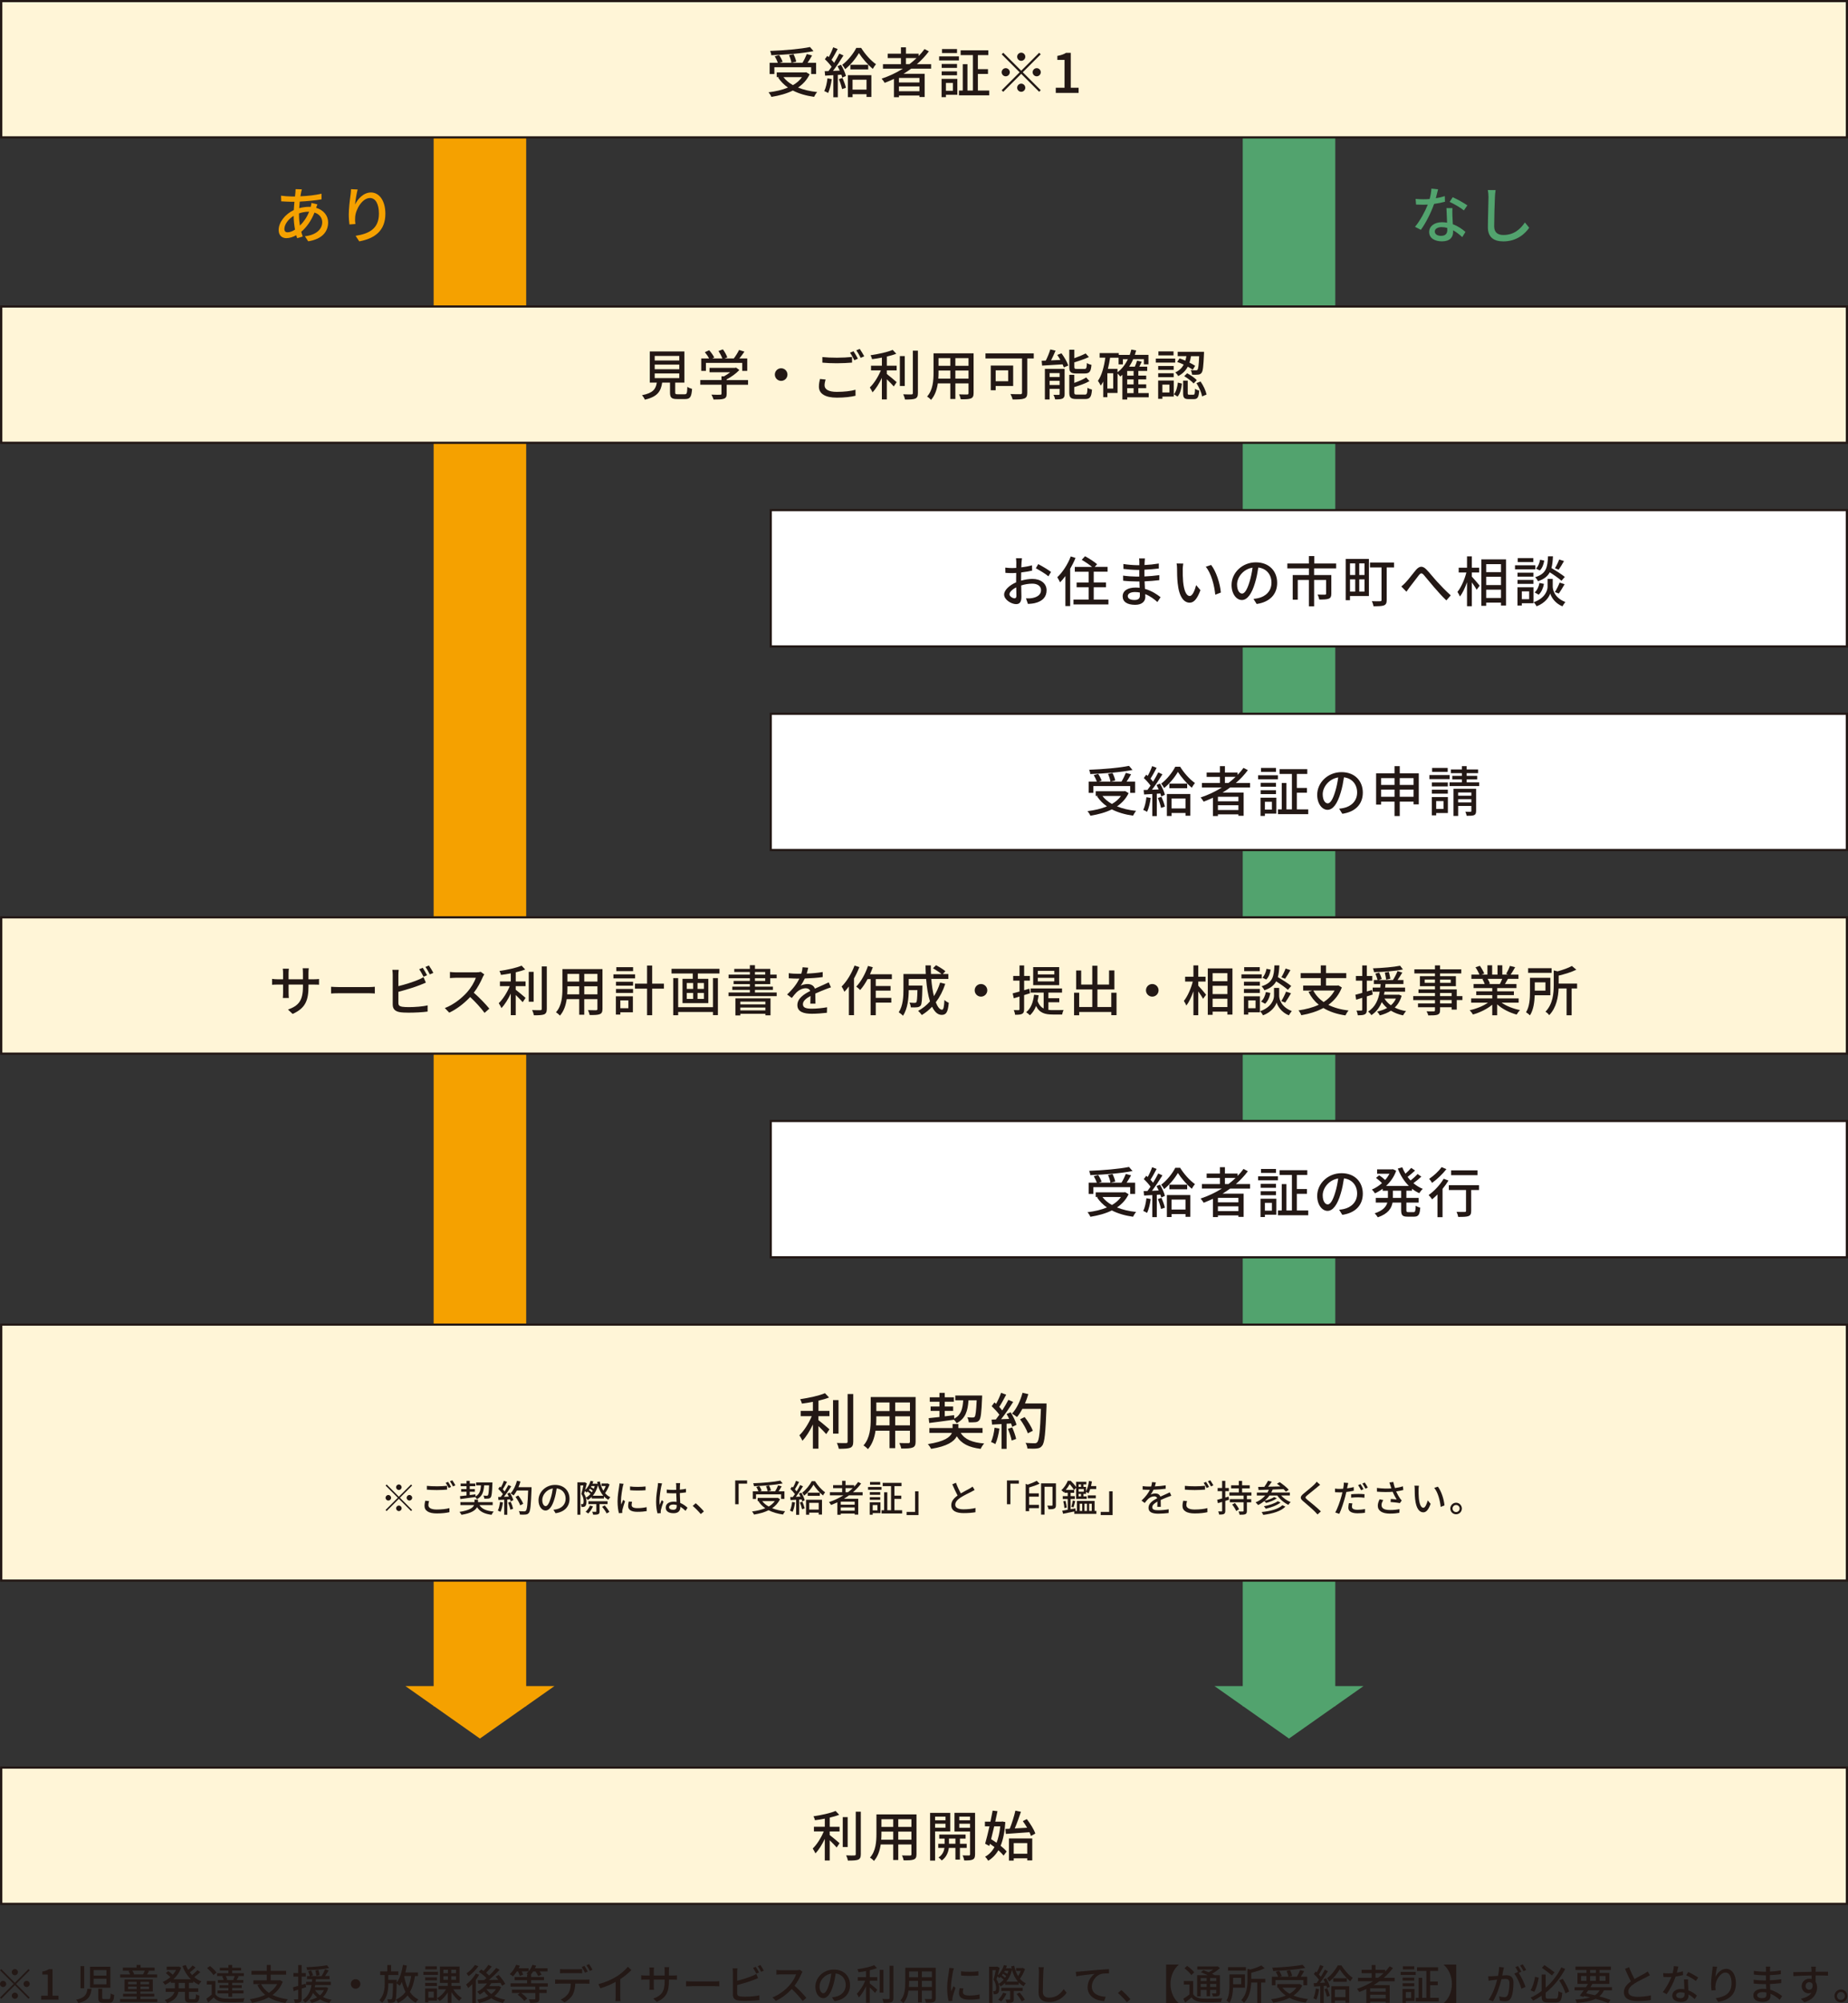<?xml version="1.0" encoding="UTF-8"?><svg id="_レイヤー_2" xmlns="http://www.w3.org/2000/svg" viewBox="0 0 849.68 920.84"><rect x="0" y="0" width="849.68" height="920.84" fill="#333333" stroke="none"/><defs><style>.cls-1{fill:#231815;}.cls-2{fill:#fff;}.cls-2,.cls-3{stroke:#231815;stroke-miterlimit:10;}.cls-4{fill:#52a36e;}.cls-3{fill:#fff5d7;}.cls-5{fill:#f5a100;}</style></defs><g id="_レイヤー_1-2"><polygon class="cls-5" points="241.93 784.18 254.92 775.04 241.93 775.04 241.93 52.63 199.39 52.63 199.39 775.04 186.4 775.04 199.39 784.18 199.39 784.38 199.68 784.38 220.66 799.15 241.64 784.38 241.93 784.38 241.93 784.18"/><polygon class="cls-4" points="613.94 784.18 626.92 775.04 613.94 775.04 613.94 52.63 571.39 52.63 571.39 775.04 558.4 775.04 571.39 784.18 571.39 784.38 571.68 784.38 592.66 799.15 613.64 784.38 613.94 784.38 613.94 784.18"/><rect class="cls-3" x=".57" y=".5" width="848.61" height="62.65"/><rect class="cls-3" x=".57" y="140.89" width="848.61" height="62.65"/><rect class="cls-2" x="354.39" y="234.49" width="494.78" height="62.65"/><rect class="cls-2" x="354.39" y="328.09" width="494.78" height="62.65"/><rect class="cls-3" x=".57" y="421.68" width="848.61" height="62.65"/><rect class="cls-2" x="354.39" y="515.28" width="494.78" height="62.65"/><rect class="cls-3" x=".57" y="608.88" width="848.61" height="117.67"/><rect class="cls-3" x=".57" y="812.5" width="848.61" height="62.65"/><path class="cls-1" d="M372.24,34.18c-1.2,2.55-3.07,4.52-5.32,6.07,2.55,1.02,5.5,1.72,8.8,2.07-.5.53-1.1,1.52-1.42,2.2-3.7-.52-6.97-1.47-9.75-2.9-2.92,1.45-6.32,2.35-9.87,2.92-.23-.6-.85-1.6-1.35-2.1,3.3-.4,6.35-1.1,8.97-2.2-1.82-1.25-3.35-2.8-4.55-4.6l.45-.2h-1.07v-2.15h13.12l.42-.08,1.57.95ZM356.04,34.03h-2.17v-5.17h3.77c-.3-.88-.88-2.07-1.42-2.97l2.02-.57c.67.95,1.32,2.27,1.6,3.12l-1.35.42h5.4c-.12-.92-.6-2.4-1.12-3.52l2.07-.45c.55,1.1,1.1,2.52,1.25,3.45l-2.1.52h4.97c.72-1.17,1.52-2.8,2-4.02l2.42.65c-.65,1.12-1.37,2.37-2.07,3.37h3.92v5.17h-2.27v-3.12h-16.92v3.12ZM374.06,23.51c-5.25,1.05-12.95,1.65-19.45,1.88-.02-.58-.27-1.48-.5-1.97,6.42-.25,13.97-.88,18.32-1.8l1.62,1.9ZM360.22,35.46c1.1,1.45,2.57,2.67,4.37,3.67,1.7-.97,3.1-2.17,4.15-3.67h-8.52Z"/><path class="cls-1" d="M382.42,36.38c-.32,2.35-.9,4.77-1.67,6.37-.37-.27-1.3-.7-1.77-.88.75-1.5,1.22-3.7,1.47-5.85l1.97.35ZM386.67,29.76c1,1.62,1.97,3.77,2.27,5.17l-1.7.75c-.07-.4-.23-.85-.4-1.35l-1.62.1v10.27h-2.07v-10.15c-1.37.08-2.65.15-3.77.23l-.2-2.05,1.75-.05c.45-.6.95-1.27,1.42-1.97-.77-1.12-2-2.47-3.1-3.5l1.12-1.52c.22.17.45.38.67.57.77-1.37,1.6-3.17,2.05-4.52l2.05.8c-.87,1.67-1.92,3.6-2.82,4.97.45.47.88.95,1.2,1.38.9-1.47,1.75-3,2.37-4.27l1.92.88c-1.4,2.27-3.2,5-4.82,7.1,1-.03,2.05-.08,3.12-.15-.33-.7-.67-1.4-1.02-2.02l1.57-.65ZM387.37,35.83c.62,1.42,1.3,3.3,1.57,4.52l-1.77.6c-.25-1.22-.85-3.12-1.48-4.57l1.67-.55ZM395.94,22.01c1.7,2.75,4.37,5.82,6.82,7.5-.48.57-1.05,1.42-1.45,2.15-2.32-1.9-4.95-4.97-6.4-7.27-1.32,2.35-3.75,5.37-6.32,7.42-.32-.62-.9-1.5-1.35-2.02,2.6-1.92,5.22-5.25,6.47-7.77h2.22ZM389.84,34.56h10.8v10h-2.22v-1.27h-6.42v1.37h-2.15v-10.1ZM399.19,29.78v2.12h-8.2v-2.12h8.2ZM391.99,36.63v4.57h6.42v-4.57h-6.42Z"/><path class="cls-1" d="M418.94,31.56c-1.12.85-2.3,1.6-3.5,2.35h9.7v10.67h-2.4v-.67h-9.42v.77h-2.3v-8.4c-1.4.65-2.82,1.25-4.25,1.8-.27-.52-1-1.45-1.42-1.92,3.45-1.15,6.77-2.7,9.77-4.6h-9.15v-2.07h8.27v-2.8h-6.1v-2.02h6.1v-2.92h2.3v2.92h5.82v1.1c1-1.02,1.92-2.1,2.72-3.22l2,1.05c-1.57,2.15-3.45,4.1-5.52,5.9h6.55v2.07h-9.17ZM422.74,35.83h-9.42v2.07h9.42v-2.07ZM422.74,41.93v-2.2h-9.42v2.2h9.42ZM418.16,29.48c1.17-.88,2.25-1.82,3.27-2.8h-4.9v2.8h1.62Z"/><path class="cls-1" d="M431.79,25.93h9.1v1.85h-9.1v-1.85ZM440.17,43.58h-5.25v1.07h-2v-8.4h7.25v7.32ZM440.02,31.21h-7.05v-1.8h7.05v1.8ZM432.97,32.81h7.05v1.8h-7.05v-1.8ZM440.02,24.38h-6.9v-1.83h6.9v1.83ZM434.92,38.13v3.6h3.22v-3.6h-3.22ZM454.84,41.63v2.2h-13.92v-2.2h1.75v-12.12h2.15v12.12h2.52v-16.3h-5.65v-2.2h12.72v2.2h-4.8v6.45h4.65v2.2h-4.65v7.65h5.22Z"/><path class="cls-1" d="M478.51,24.96l-8.25,8.25,8.25,8.25-.72.73-8.25-8.25-8.27,8.27-.73-.72,8.27-8.27-8.25-8.25.73-.72,8.25,8.25,8.25-8.25.72.72ZM462.42,35.08c-1.02,0-1.87-.85-1.87-1.88s.85-1.87,1.87-1.87,1.87.85,1.87,1.87-.85,1.88-1.87,1.88ZM467.67,26.08c0-1.02.85-1.87,1.87-1.87s1.87.85,1.87,1.87-.85,1.88-1.87,1.88-1.87-.85-1.87-1.88ZM471.41,40.33c0,1.02-.85,1.87-1.87,1.87s-1.87-.85-1.87-1.87.85-1.88,1.87-1.88,1.87.85,1.87,1.88ZM476.66,31.33c1.02,0,1.87.85,1.87,1.87s-.85,1.88-1.87,1.88-1.87-.85-1.87-1.88.85-1.87,1.87-1.87Z"/><path class="cls-1" d="M485.44,40.33h4.02v-12.8h-3.3v-1.83c1.72-.32,2.95-.75,4-1.42h2.17v16.05h3.6v2.37h-10.5v-2.37Z"/><path class="cls-1" d="M134.54,466.07l-2.12-2c4.67-1.72,6.87-3.88,6.87-10.5v-1h-6.6v3.75c0,1.02.07,2.07.12,2.42h-2.77c.02-.35.12-1.38.12-2.42v-3.75h-2.45c-1.17,0-2.2.05-2.6.1v-2.72c.32.08,1.45.2,2.6.2h2.45v-2.88c0-.62-.05-1.35-.15-2h2.82c-.05.33-.15,1.08-.15,2v2.88h6.6v-2.9c0-1-.07-1.82-.12-2.17h2.82c-.05.38-.15,1.17-.15,2.17v2.9h2.35c1.22,0,2.02-.08,2.5-.15v2.65c-.4-.05-1.27-.07-2.47-.07h-2.37v.85c0,6.45-1.45,10.02-7.3,12.65Z"/><path class="cls-1" d="M155.94,453.73h13.6c1.2,0,2.17-.1,2.8-.15v3.1c-.55-.03-1.7-.12-2.8-.12h-13.6c-1.37,0-2.87.05-3.72.12v-3.1c.82.05,2.37.15,3.72.15Z"/><path class="cls-1" d="M183.17,448.08v5.22c2.95-.72,6.7-1.9,9.12-2.92.82-.33,1.6-.7,2.42-1.22l1.1,2.52c-.82.33-1.82.78-2.62,1.08-2.67,1.07-6.87,2.32-10.02,3.15v5.1c0,1.2.52,1.5,1.7,1.75.75.12,1.92.18,3.12.18,2.62,0,6.55-.28,8.62-.82v2.87c-2.27.33-6.02.5-8.77.5-1.55,0-3.05-.07-4.1-.25-2.02-.38-3.17-1.38-3.17-3.47v-13.67c0-.6-.05-1.62-.17-2.3h2.92c-.08.68-.15,1.57-.15,2.3ZM196.36,448.28l-1.62.7c-.5-1-1.32-2.5-2-3.45l1.62-.67c.62.9,1.5,2.45,2,3.42ZM199.24,447.2l-1.62.7c-.52-1.07-1.32-2.5-2.02-3.42l1.6-.68c.65.93,1.6,2.47,2.05,3.4Z"/><path class="cls-1" d="M221.94,449.2c-.87,2.05-2.35,4.88-4.1,7.12,2.57,2.2,5.6,5.42,7.15,7.32l-2.2,1.95c-1.65-2.25-4.15-5-6.62-7.3-2.67,2.85-6.05,5.53-9.62,7.2l-2.02-2.12c4.05-1.55,7.8-4.55,10.27-7.32,1.7-1.9,3.37-4.65,3.97-6.6h-9.17c-.98,0-2.32.12-2.72.15v-2.82c.5.07,1.95.18,2.72.18h9.27c.92,0,1.75-.1,2.17-.25l1.62,1.2c-.18.25-.55.88-.73,1.3Z"/><path class="cls-1" d="M237.12,451.15h4.52v2.15h-4.52v1.65c1.22.9,3.85,3.15,4.52,3.75l-1.32,1.97c-.7-.8-2.02-2.17-3.2-3.3v9.27h-2.27v-9.92c-1.22,2.57-2.77,5.1-4.32,6.67-.25-.67-.85-1.65-1.22-2.25,1.9-1.8,3.9-4.97,5.07-7.85h-4.52v-2.15h5v-3.72c-1.52.3-3.07.55-4.52.72-.1-.53-.42-1.32-.7-1.8,3.62-.55,7.8-1.43,10.17-2.47l1.67,1.77c-1.25.5-2.75.93-4.35,1.3v4.2ZM245.36,460.47h-2.25v-13.75h2.25v13.75ZM251.41,444.23v19.52c0,1.45-.35,2.12-1.23,2.53-.92.35-2.42.42-4.7.42-.12-.65-.47-1.72-.82-2.4,1.7.07,3.27.07,3.77.05.48,0,.65-.15.65-.6v-19.52h2.32Z"/><path class="cls-1" d="M277.01,463.77c0,1.35-.33,2.05-1.23,2.4-.92.38-2.37.43-4.67.4-.1-.62-.47-1.65-.77-2.25,1.6.07,3.25.05,3.72.05.45,0,.62-.15.62-.62v-4.47h-6.05v7.15h-2.32v-7.15h-5.75c-.4,2.75-1.3,5.55-3.12,7.57-.35-.45-1.3-1.25-1.82-1.53,2.72-3.02,2.97-7.45,2.97-10.97v-8.9h18.42v18.32ZM266.31,457.07v-3.7h-5.42v1c0,.85-.02,1.78-.1,2.7h5.52ZM260.89,447.68v3.52h5.42v-3.52h-5.42ZM274.69,447.68h-6.05v3.52h6.05v-3.52ZM274.69,457.07v-3.7h-6.05v3.7h6.05Z"/><path class="cls-1" d="M292.01,449.73h-9.97v-1.85h9.97v1.85ZM290.99,465.32h-5.77v1.05h-2.05v-8.4h7.82v7.35ZM283.22,451.28h7.85v1.8h-7.85v-1.8ZM283.22,454.6h7.85v1.82h-7.85v-1.82ZM291.09,446.4h-7.72v-1.82h7.72v1.82ZM285.22,459.85v3.6h3.7v-3.6h-3.7ZM305.26,454.45h-5.4v12.22h-2.35v-12.22h-5.57v-2.3h5.57v-8.32h2.35v8.32h5.4v2.3Z"/><path class="cls-1" d="M330.81,445.33v2.15h-9.95v2.45h4.82v11.17h-11.87v-11.17h4.72v-2.45h-9.77v-2.15h22.04ZM327.81,449.6h2.27v17.02h-2.27v-1.45h-16v1.5h-2.27v-17.07h2.27v13.37h16v-13.37ZM315.77,454.57h2.92v-2.72h-2.92v2.72ZM315.77,459.17h2.92v-2.75h-2.92v2.75ZM323.66,451.85h-2.95v2.72h2.95v-2.72ZM323.66,456.42h-2.95v2.75h2.95v-2.75Z"/><path class="cls-1" d="M357.11,456.22v1.68h-22.14v-1.68h9.8v-1.2h-8.07v-1.5h8.07v-1.15h-7.47v-1.47h7.47v-1.22h-9.77v-1.68h9.77v-1.2h-7.17v-1.43h7.17v-1.7h2.35v1.7h7.02v2.62h2.95v1.68h-2.95v2.7h-7.02v1.15h8.25v1.5h-8.25v1.2h10ZM338.12,458.92h16.15v7.8h-2.35v-.72h-11.52v.75h-2.27v-7.82ZM340.39,460.42v1.25h11.52v-1.25h-11.52ZM351.91,464.45v-1.32h-11.52v1.32h11.52ZM347.11,448h4.72v-1.2h-4.72v1.2ZM347.11,450.9h4.72v-1.22h-4.72v1.22Z"/><path class="cls-1" d="M370.91,447.53c2.45-.1,5.07-.32,7.35-.72v2.32c-2.45.35-5.52.57-8.22.65-.55,1.17-1.22,2.35-1.92,3.3.83-.47,2.22-.75,3.2-.75,1.57,0,2.87.72,3.35,2.12,1.55-.72,2.82-1.25,4-1.8.85-.38,1.57-.7,2.37-1.1l1.02,2.3c-.72.22-1.8.62-2.55.92-1.27.5-2.9,1.15-4.65,1.95.02,1.43.05,3.42.08,4.62h-2.37c.05-.88.07-2.3.1-3.53-2.15,1.18-3.5,2.32-3.5,3.8,0,1.7,1.62,2.05,4.15,2.05,2.02,0,4.75-.25,6.95-.65l-.08,2.53c-1.8.22-4.7.45-6.95.45-3.72,0-6.62-.88-6.62-3.97s3-5.02,5.9-6.5c-.32-.88-1.12-1.25-2.05-1.25-1.52,0-3.1.8-4.15,1.8-.73.7-1.45,1.62-2.27,2.67l-2.15-1.6c2.92-2.75,4.62-5.17,5.65-7.3h-.72c-1.05,0-2.77-.05-4.17-.15v-2.35c1.32.2,3.1.28,4.3.28.47,0,.97,0,1.47-.03.32-1.02.52-2.07.57-2.97l2.6.2c-.15.7-.35,1.62-.68,2.7Z"/><path class="cls-1" d="M395.12,444.55c-.67,1.75-1.52,3.55-2.47,5.22v16.87h-2.35v-13.2c-.65.9-1.35,1.72-2.05,2.45-.23-.57-.9-1.88-1.3-2.4,2.37-2.35,4.6-6,5.95-9.65l2.22.7ZM402.66,450.07v3.17h6.8v2.12h-6.8v3.32h7.15v2.18h-7.15v5.8h-2.37v-16.6h-1.4c-1.05,1.95-2.2,3.7-3.4,5.02-.38-.4-1.27-1.22-1.8-1.57,2.2-2.3,4.2-5.9,5.4-9.5l2.22.6c-.4,1.07-.83,2.17-1.3,3.22h10.05v2.22h-7.4Z"/><path class="cls-1" d="M434.61,452.27c-1.05,3.22-2.52,6.05-4.35,8.45.85,2.12,1.82,3.42,2.87,3.42.65,0,.95-1.28,1.1-4.5.55.55,1.37,1.08,2,1.3-.38,4.4-1.23,5.57-3.27,5.57-1.82,0-3.27-1.4-4.4-3.75-1.42,1.5-3,2.78-4.72,3.82-.35-.5-1.17-1.47-1.7-1.9,2.07-1.15,3.92-2.6,5.45-4.37-.9-2.82-1.47-6.4-1.77-10.3h-8v3.02h6.27v.9c-.12,5.42-.25,7.57-.77,8.27-.45.52-.92.72-1.6.8-.62.1-1.75.1-2.95.05-.05-.68-.27-1.58-.62-2.18,1.02.1,2,.12,2.4.12.35,0,.6-.07.77-.3.27-.35.42-1.78.5-5.55h-4c-.02,3.55-.45,8.55-2.65,11.77-.4-.47-1.42-1.3-1.95-1.6,2-3,2.17-7.3,2.17-10.52v-7.07h10.27c-.07-1.3-.12-2.65-.12-3.97h2.45c-.02,1.35,0,2.68.07,3.97h4.82c-.98-.82-2.6-1.9-3.92-2.62l1.4-1.43c1.47.78,3.35,1.92,4.32,2.78l-1.2,1.27h2.55v2.28h-7.85c.25,2.97.65,5.67,1.22,7.9,1.2-1.85,2.12-3.93,2.85-6.22l2.35.57Z"/><path class="cls-1" d="M453.94,455.22c0,1.6-1.3,2.9-2.9,2.9s-2.9-1.3-2.9-2.9,1.3-2.9,2.9-2.9,2.9,1.3,2.9,2.9Z"/><path class="cls-1" d="M470.87,457.42v6.47c0,1.15-.23,1.78-.88,2.12-.67.38-1.67.45-3.25.45-.05-.55-.33-1.55-.62-2.15,1,.02,1.92.02,2.2.02.3,0,.43-.1.43-.45v-5.8l-2.62.8-.52-2.25c.88-.22,1.97-.53,3.15-.85v-5.02h-2.9v-2.15h2.9v-4.82h2.12v4.82h2.65v2.15h-2.65v4.4l2.4-.7.32,2.1-2.72.85ZM482.04,464.2c.67.1,1.38.12,2.1.12s3.92,0,4.87-.03c-.27.5-.58,1.47-.65,2.05h-4.3c-3.47,0-6.07-.62-7.7-3.92-.67,1.75-1.6,3.17-2.82,4.27-.35-.38-1.23-1.1-1.72-1.4,2.15-1.72,3.22-4.53,3.62-8.05l2.1.25c-.12.92-.27,1.8-.48,2.62.65,1.8,1.6,2.87,2.8,3.45v-7.3h-6v-1.9h14.45v1.9h-6.27v2.6h5v1.85h-5v3.47ZM486.99,452.85h-11.95v-8.3h11.95v8.3ZM484.76,446.28h-7.6v1.62h7.6v-1.62ZM484.76,449.48h-7.6v1.65h7.6v-1.65Z"/><path class="cls-1" d="M513.36,456.32v10.32h-2.4v-1.47h-14.77v1.52h-2.35v-10.37h2.35v6.57h6.02v-8.07h-7.42v-8.72h2.32v6.47h5.1v-8.65h2.37v8.65h5.35v-6.5h2.45v8.75h-7.8v8.07h6.37v-6.57h2.4Z"/><path class="cls-1" d="M532.69,455.22c0,1.6-1.3,2.9-2.9,2.9s-2.9-1.3-2.9-2.9,1.3-2.9,2.9-2.9,2.9,1.3,2.9,2.9Z"/><path class="cls-1" d="M550.94,453.07c.88.9,3.1,3.52,3.6,4.17l-1.4,1.88c-.42-.83-1.35-2.2-2.2-3.4v10.95h-2.22v-11.02c-.9,2.57-2.05,5.02-3.25,6.57-.25-.65-.8-1.6-1.15-2.12,1.67-2.05,3.3-5.72,4.1-8.92h-3.52v-2.2h3.82v-5.22h2.22v5.22h3.35v2.2h-3.35v1.9ZM566.66,445.15v21.22h-2.32v-1.35h-6.8v1.47h-2.22v-21.35h11.35ZM557.54,447.35v3.68h6.8v-3.68h-6.8ZM557.54,456.95h6.8v-3.8h-6.8v3.8ZM564.34,462.9v-3.82h-6.8v3.82h6.8Z"/><path class="cls-1" d="M580.11,449.73h-9.32v-1.85h9.32v1.85ZM579.29,465.32h-5.37v1.05h-2v-8.4h7.37v7.35ZM579.27,453.07h-7.32v-1.8h7.32v1.8ZM571.94,454.6h7.32v1.82h-7.32v-1.82ZM579.22,446.4h-7.17v-1.82h7.17v1.82ZM573.92,459.85v3.6h3.37v-3.6h-3.37ZM588.14,457.77c0,1.47.92,5.12,5.8,6.97-.4.53-1.05,1.42-1.35,1.97-3.52-1.38-5.22-4.4-5.62-5.9-.42,1.53-2.3,4.42-6.25,5.9-.27-.53-.88-1.42-1.32-1.88,5.35-1.9,6.37-5.57,6.37-7.07v-3.65h2.37v3.65ZM579.79,460.35c1.15-.9,1.9-2.62,2.25-4.35l2.05.43c-.32,1.87-1.15,3.82-2.42,4.97l-1.87-1.05ZM592.16,455c-1.17-1.07-3.37-2.62-5.4-3.9-.97,1.82-2.6,3.15-5.4,4.1-.25-.55-.85-1.4-1.32-1.85,5.12-1.58,5.7-4.47,5.92-9.6h2.27c-.1,2.07-.27,3.87-.7,5.4,2.15,1.25,4.77,2.92,6.15,4.07l-1.52,1.77ZM584.21,445.7c-.22,1.67-.9,3.5-2.02,4.55l-1.77-.85c.97-.88,1.62-2.53,1.9-4.07l1.9.38ZM589.11,460.17c.77-1.15,1.7-3.05,2.2-4.35l2.27.75c-.88,1.5-1.88,3.2-2.67,4.28l-1.8-.68ZM593.31,445.93c-.8,1.42-1.72,2.97-2.45,3.97l-1.72-.68c.7-1.1,1.52-2.82,1.95-4.02l2.22.72Z"/><path class="cls-1" d="M616.96,453.9c-1.32,3.42-3.47,6.02-6.2,8,2.57,1.3,5.7,2.18,9.3,2.6-.52.55-1.15,1.6-1.47,2.25-4-.6-7.35-1.72-10.12-3.4-3,1.62-6.47,2.68-10.15,3.32-.2-.6-.82-1.67-1.3-2.22,3.42-.5,6.6-1.32,9.32-2.6-1.95-1.6-3.52-3.55-4.72-5.92l1.72-.6h-4.17v-2.3h8.1v-3.42h-9.25v-2.3h9.25v-3.55h2.4v3.55h9.32v2.3h-9.32v3.42h5.27l.4-.1,1.62.97ZM603.84,455.32c1.1,2.12,2.7,3.87,4.75,5.3,2.1-1.38,3.82-3.1,5.02-5.3h-9.77Z"/><path class="cls-1" d="M628.44,458.02v6.1c0,1.15-.23,1.78-.9,2.12-.67.38-1.65.45-3.25.45-.05-.55-.32-1.55-.62-2.15,1,.02,1.92.02,2.2,0,.32,0,.45-.08.45-.43v-5.45l-2.77.88-.37-2.3c.87-.22,1.97-.53,3.15-.85v-5.62h-2.9v-2.15h2.9v-4.85h2.12v4.85h2.5v2.15h-2.5v4.97c.77-.22,1.6-.45,2.37-.7l.32,2.12-2.7.85ZM644.46,457.72c-.67,2.3-1.77,4.05-3.17,5.42,1.52.8,3.3,1.32,5.22,1.65-.48.45-1.1,1.35-1.42,1.95-2.1-.45-3.95-1.18-5.55-2.15-1.5.97-3.22,1.65-5.1,2.15-.25-.5-.87-1.38-1.27-1.75,1.72-.38,3.25-.92,4.6-1.65-.95-.8-1.75-1.7-2.47-2.7-.92,2.32-2.42,4.45-4.77,6-.3-.53-.98-1.28-1.52-1.65,3.45-2.12,4.77-5.67,5.35-9.12h-3.22v-1.92h3.5c.05-.58.1-1.1.15-1.62h-3.12v-1.85h1.72c-.2-.8-.62-2-1.02-2.95l1.77-.47c.45.92.97,2.2,1.17,2.92l-1.42.5h6.57c.77-1.2,1.65-2.88,2.1-4.1l2.2.68c-.7,1.15-1.47,2.4-2.2,3.42h2.72v1.85h-8.25c-.05.55-.1,1.07-.17,1.62h9.17v1.92h-9.45c-.07.47-.17.9-.25,1.38h6.47l.4-.05,1.27.53ZM645.04,445.63c-3.55.75-8.87,1.15-13.27,1.25-.07-.52-.3-1.27-.52-1.77,4.3-.15,9.5-.58,12.5-1.2l1.3,1.72ZM636.54,459c.75,1.2,1.75,2.25,2.97,3.1.98-.83,1.75-1.85,2.32-3.1h-5.3ZM637.34,450.32c-.1-.82-.38-2.22-.62-3.27l1.85-.32c.27,1.02.57,2.37.7,3.15l-1.92.45Z"/><path class="cls-1" d="M672.39,459.7h-2.6v4.38h-2.35v-1.08h-5.32v1.3c0,1.27-.33,1.8-1.17,2.12-.85.3-2.15.33-4.25.33-.12-.53-.47-1.38-.8-1.88,1.37.05,2.87.05,3.27.03.45-.03.6-.15.6-.57v-1.33h-7.8v-1.75h7.8v-1.55h-10v-1.82h10v-1.43h-7.57v-1.65h7.57v-1.47h-6.92v-4.6h6.92v-1.27h-9.47v-1.88h9.47v-1.82h2.35v1.82h9.75v1.88h-9.75v1.27h7.27v4.6h-7.27v1.47h7.67v3.07h2.6v1.82ZM659.76,451.77v-1.5h-4.7v1.5h4.7ZM662.11,450.28v1.5h4.92v-1.5h-4.92ZM662.11,457.87h5.32v-1.43h-5.32v1.43ZM667.44,459.7h-5.32v1.55h5.32v-1.55Z"/><path class="cls-1" d="M690.41,460.9c2.2,1.55,5.42,2.82,8.47,3.4-.52.5-1.2,1.45-1.55,2.07-3.25-.88-6.6-2.55-8.95-4.7v5.02h-2.27v-4.85c-2.37,2-5.75,3.62-8.87,4.5-.35-.6-1-1.47-1.52-1.97,2.97-.62,6.22-1.92,8.42-3.47h-7.72v-1.95h9.7v-1.52h-7.37v-1.75h7.37v-1.5h-8.6v-1.85h5.12c-.23-.7-.65-1.6-1.05-2.28l.6-.1h-5.67v-1.95h3.7c-.38-.97-1.12-2.35-1.82-3.37l2.02-.68c.77,1.07,1.65,2.6,2,3.57l-1.27.47h2.75v-4.27h2.17v4.27h2.47v-4.27h2.2v4.27h2.7l-.95-.3c.6-1,1.37-2.57,1.75-3.7l2.4.6c-.67,1.22-1.42,2.47-2.07,3.4h3.6v1.95h-4.82c-.47.85-.97,1.68-1.4,2.38h5.3v1.85h-8.85v1.5h7.67v1.75h-7.67v1.52h9.85v1.95h-7.82ZM683.99,449.95c.45.72.9,1.62,1.07,2.22l-.72.15h5.27c.38-.68.77-1.57,1.1-2.38h-6.72Z"/><path class="cls-1" d="M705.64,457.47c-.1,3.03-.55,6.72-2.2,9.25-.35-.4-1.32-1.15-1.8-1.42,1.67-2.65,1.82-6.47,1.82-9.32v-6.52h9.37v8.02h-7.2ZM713.41,447.18h-10.8v-2.12h10.8v2.12ZM705.67,451.55v3.82h4.9v-3.82h-4.9ZM725.11,454.37h-2.5v12.32h-2.32v-12.32h-3.67c-.15,3.85-.98,8.8-4.32,12.27-.32-.5-1.15-1.3-1.72-1.58,3.45-3.6,3.8-8.5,3.8-12.27v-6.72l1.77.42c2.47-.67,5.02-1.57,6.57-2.47l2.05,1.72c-2.25,1.12-5.3,2.03-8.12,2.72v3.67h8.47v2.22Z"/><path class="cls-1" d="M376.3,648.55h5.07v2.41h-5.07v1.85c1.37,1.01,4.31,3.53,5.07,4.2l-1.48,2.21c-.78-.9-2.27-2.44-3.58-3.7v10.39h-2.55v-11.12c-1.37,2.88-3.11,5.71-4.84,7.48-.28-.76-.95-1.85-1.37-2.52,2.13-2.02,4.37-5.57,5.68-8.79h-5.07v-2.41h5.6v-4.17c-1.71.34-3.44.62-5.07.81-.11-.59-.48-1.48-.78-2.02,4.06-.62,8.74-1.6,11.4-2.77l1.88,1.99c-1.4.56-3.08,1.04-4.87,1.46v4.7ZM385.54,658.99h-2.52v-15.4h2.52v15.4ZM392.31,640.79v21.87c0,1.62-.39,2.38-1.37,2.83-1.04.39-2.72.48-5.26.48-.14-.73-.53-1.93-.92-2.69,1.9.08,3.67.08,4.23.06.53,0,.73-.17.73-.67v-21.87h2.6Z"/><path class="cls-1" d="M420.98,662.69c0,1.51-.36,2.3-1.37,2.69-1.04.42-2.66.48-5.24.45-.11-.7-.53-1.85-.87-2.52,1.79.08,3.64.06,4.17.06.5,0,.7-.17.7-.7v-5.01h-6.78v8.01h-2.6v-8.01h-6.44c-.45,3.08-1.46,6.22-3.5,8.48-.39-.5-1.46-1.4-2.04-1.71,3.05-3.39,3.33-8.34,3.33-12.29v-9.97h20.64v20.52ZM409,655.18v-4.14h-6.08v1.12c0,.95-.03,1.99-.11,3.02h6.19ZM402.92,644.66v3.95h6.08v-3.95h-6.08ZM418.38,644.66h-6.78v3.95h6.78v-3.95ZM418.38,655.18v-4.14h-6.78v4.14h6.78Z"/><path class="cls-1" d="M441.73,658.66c1.85,3,5.32,4.42,10.78,4.87-.59.59-1.29,1.71-1.6,2.46-5.43-.67-8.85-2.35-11-5.77-1.2,2.35-4.31,4.59-11.79,5.77-.31-.62-.98-1.62-1.51-2.18,7.7-1.18,10.28-3.22,11.06-5.15h-10.36v-2.24h10.67v-1.85h2.66v1.85h11.12v2.24h-10.02ZM426.98,651.88c1.37-.14,3.08-.34,4.96-.53v-2.8h-4.06v-2.02h4.06v-2.21h-4.45v-2.02h4.45v-2.04h2.44v2.04h4.2v2.02h-4.2v2.21h3.86v2.02h-3.86v2.49l4.31-.53.06,1.6c3.14-1.71,3.86-4.48,4.12-8.43h-3.64v-2.21h12.35s0,.73-.03,1.04c-.28,6.83-.56,9.41-1.29,10.3-.48.62-1.01.84-1.79.92-.67.08-1.85.08-3.05.06-.06-.7-.31-1.74-.7-2.32,1.09.11,2.1.11,2.52.11s.67-.06.92-.34c.39-.53.67-2.49.9-7.56h-3.75c-.36,4.93-1.4,8.4-5.49,10.53-.22-.48-.76-1.18-1.2-1.62-4.09.59-8.32,1.12-11.37,1.51l-.25-2.21Z"/><path class="cls-1" d="M459.51,656.67c-.36,2.63-1.01,5.35-1.88,7.14-.42-.31-1.46-.78-1.99-.98.84-1.68,1.37-4.14,1.65-6.55l2.21.39ZM464.69,649.19c1.15,1.82,2.3,4.2,2.69,5.74l-1.99.95c-.11-.45-.28-.98-.5-1.57l-2.07.14v11.54h-2.32v-11.4c-1.6.08-3.08.17-4.37.25l-.22-2.3,1.96-.06c.53-.67,1.06-1.4,1.62-2.18-.87-1.23-2.3-2.74-3.53-3.92l1.26-1.74c.25.22.5.45.76.67.87-1.54,1.79-3.56,2.3-5.07l2.35.84c-1.01,1.9-2.18,4.12-3.19,5.63.53.56,1.01,1.12,1.37,1.62,1.09-1.68,2.1-3.42,2.83-4.87l2.21.95c-1.6,2.55-3.7,5.63-5.57,7.95l3.72-.14c-.36-.78-.76-1.54-1.18-2.24l1.88-.81ZM465.39,656.14c.76,1.68,1.51,3.86,1.82,5.29l-2.07.73c-.25-1.46-1.01-3.67-1.71-5.38l1.96-.64ZM481.18,646.39c-.48,12.35-.84,16.72-2.02,18.14-.67.92-1.37,1.18-2.46,1.29-.95.14-2.66.11-4.31.03-.06-.76-.36-1.88-.87-2.6,1.82.14,3.5.17,4.17.17.59,0,.9-.11,1.2-.48.9-.9,1.34-5.04,1.71-15.32h-8.54c-.76,1.43-1.6,2.72-2.46,3.75-.5-.45-1.68-1.2-2.3-1.57,2.13-2.27,3.86-5.91,4.84-9.58l2.66.62c-.42,1.46-.95,2.91-1.54,4.28h9.91v1.26ZM472.59,658.85c-.56-1.71-2.1-4.42-3.58-6.44l2.1-1.04c1.51,1.9,3.16,4.56,3.78,6.3l-2.3,1.18Z"/><path class="cls-1" d="M189.49,682.86l-5.61,5.61,5.61,5.61-.49.49-5.61-5.61-5.63,5.63-.49-.49,5.63-5.63-5.61-5.61.49-.49,5.61,5.61,5.61-5.61.49.49ZM178.55,689.75c-.7,0-1.27-.58-1.27-1.27s.58-1.28,1.27-1.28,1.27.58,1.27,1.28-.58,1.27-1.27,1.27ZM182.12,683.63c0-.7.58-1.28,1.27-1.28s1.27.58,1.27,1.28-.58,1.27-1.27,1.27-1.27-.58-1.27-1.27ZM184.67,693.32c0,.7-.58,1.28-1.27,1.28s-1.27-.58-1.27-1.28.58-1.27,1.27-1.27,1.27.58,1.27,1.27ZM188.24,687.2c.7,0,1.27.58,1.27,1.28s-.58,1.27-1.27,1.27-1.27-.58-1.27-1.27.58-1.28,1.27-1.28Z"/><path class="cls-1" d="M196.96,691.84c0,1.21,1.19,2.04,3.81,2.04,2.31,0,4.49-.25,5.86-.66l.02,1.87c-1.33.34-3.43.59-5.83.59-3.65,0-5.63-1.22-5.63-3.45,0-.92.19-1.73.34-2.4l1.75.17c-.19.65-.32,1.22-.32,1.84ZM200.83,683.2c1.65,0,3.47-.1,4.73-.24v1.77c-1.17.1-3.13.2-4.73.2-1.73,0-3.2-.07-4.56-.19v-1.75c1.24.14,2.8.2,4.56.2ZM207.4,683.49l-1.12.49c-.34-.7-.88-1.72-1.36-2.36l1.1-.46c.42.61,1.04,1.67,1.38,2.33ZM209.37,682.76l-1.1.49c-.37-.73-.92-1.72-1.39-2.35l1.09-.46c.44.63,1.09,1.7,1.41,2.31Z"/><path class="cls-1" d="M220.45,691.84c1.12,1.82,3.23,2.69,6.54,2.96-.36.36-.78,1.04-.97,1.5-3.3-.41-5.37-1.43-6.68-3.5-.73,1.43-2.62,2.79-7.16,3.5-.19-.37-.59-.99-.92-1.33,4.67-.71,6.24-1.96,6.71-3.13h-6.29v-1.36h6.48v-1.12h1.62v1.12h6.75v1.36h-6.09ZM211.49,687.73c.83-.08,1.87-.2,3.01-.32v-1.7h-2.46v-1.22h2.46v-1.34h-2.7v-1.22h2.7v-1.24h1.48v1.24h2.55v1.22h-2.55v1.34h2.35v1.22h-2.35v1.51l2.62-.32.03.97c1.9-1.04,2.35-2.72,2.5-5.12h-2.21v-1.34h7.5s0,.44-.02.63c-.17,4.15-.34,5.71-.78,6.25-.29.37-.61.51-1.09.56-.41.05-1.12.05-1.85.03-.03-.42-.19-1.05-.43-1.41.66.07,1.27.07,1.53.07s.41-.03.56-.2c.24-.32.41-1.51.54-4.59h-2.28c-.22,2.99-.85,5.1-3.33,6.39-.14-.29-.46-.71-.73-.99-2.48.36-5.05.68-6.9.92l-.15-1.34Z"/><path class="cls-1" d="M231.25,690.63c-.22,1.6-.61,3.25-1.14,4.33-.26-.19-.88-.48-1.21-.59.51-1.02.83-2.52,1-3.98l1.34.24ZM234.39,686.09c.7,1.1,1.39,2.55,1.63,3.48l-1.21.58c-.07-.27-.17-.59-.31-.95l-1.26.08v7h-1.41v-6.92c-.97.05-1.87.1-2.65.15l-.14-1.39,1.19-.03c.32-.41.65-.85.99-1.33-.53-.75-1.39-1.67-2.14-2.38l.76-1.05c.15.14.31.27.46.41.53-.94,1.09-2.16,1.39-3.08l1.43.51c-.61,1.16-1.33,2.5-1.94,3.42.32.34.61.68.83.99.66-1.02,1.27-2.07,1.72-2.96l1.34.58c-.97,1.55-2.24,3.42-3.38,4.83l2.26-.08c-.22-.48-.46-.93-.71-1.36l1.14-.49ZM234.82,690.31c.46,1.02.92,2.35,1.1,3.21l-1.26.44c-.15-.88-.61-2.23-1.04-3.26l1.19-.39ZM244.4,684.39c-.29,7.5-.51,10.15-1.22,11.01-.41.56-.83.71-1.5.78-.58.08-1.61.07-2.62.02-.03-.46-.22-1.14-.53-1.58,1.1.08,2.12.1,2.53.1.36,0,.54-.07.73-.29.54-.54.82-3.06,1.04-9.3h-5.18c-.46.87-.97,1.65-1.5,2.28-.31-.27-1.02-.73-1.39-.95,1.29-1.38,2.35-3.59,2.94-5.81l1.61.37c-.25.88-.58,1.77-.94,2.6h6.02v.76ZM239.19,691.96c-.34-1.04-1.27-2.69-2.18-3.91l1.27-.63c.92,1.16,1.92,2.77,2.29,3.83l-1.39.71Z"/><path class="cls-1" d="M255.45,695.58l-1-1.6c.58-.05,1.09-.14,1.51-.24,2.18-.49,4.11-2.09,4.11-4.83,0-2.46-1.5-4.42-4.11-4.74-.24,1.53-.53,3.18-1.02,4.78-1.02,3.47-2.43,5.39-4.11,5.39s-3.23-1.87-3.23-4.71c0-3.81,3.33-7.07,7.6-7.07s6.66,2.86,6.66,6.41-2.28,6.02-6.41,6.61ZM250.88,692.31c.77,0,1.56-1.1,2.35-3.72.43-1.34.73-2.89.94-4.38-3.06.49-4.84,3.14-4.84,5.25,0,1.96.83,2.86,1.56,2.86Z"/><path class="cls-1" d="M280.27,682.37c-.51,1.43-1.27,2.92-2.07,3.96.68.8,1.48,1.45,2.43,1.89-.31.29-.73.82-.94,1.17-.75-.41-1.43-.92-2.01-1.51v.92h-5.61v-.73c-.56.58-1.19,1.05-1.84,1.44-.19-.31-.53-.78-.82-1.02.19.65.24,1.26.24,1.8,0,1-.19,1.73-.61,2.07-.2.19-.48.29-.8.32-.24.03-.56.03-.87.03-.02-.37-.1-.93-.29-1.31.22.02.44.02.63.02.15,0,.29-.05.37-.15.19-.17.26-.63.26-1.14,0-.92-.15-2.09-1.04-3.42.34-1.17.68-2.74.92-3.91h-1.36v13.46h-1.38v-14.89h3.18l.2-.05.95.56c-.22.94-.51,2.02-.8,3.04,1.16-1.05,2.06-2.57,2.53-4.23l1.26.27c-.12.36-.24.71-.39,1.05h1.48l.24-.05.63.24c-.08-.32-.17-.65-.24-.99l1.26-.24c.34,1.6.88,3.06,1.63,4.27.43-.63.82-1.41,1.09-2.16h-1.94v-1.17h2.53l.27-.05.88.49ZM271.5,686.7c-.32-.34-.83-.76-1.31-1.1-.15.15-.32.32-.48.46-.15-.17-.51-.46-.8-.68-.12.42-.24.83-.36,1.21.43.65.68,1.27.85,1.85.76-.41,1.48-1,2.09-1.73ZM272.64,692.45c-.51,1.19-1.38,2.46-2.18,3.26-.27-.24-.85-.6-1.21-.78.82-.73,1.56-1.8,2.01-2.86l1.38.37ZM275.67,691.38v3.33c0,.71-.12,1.09-.65,1.33-.49.2-1.21.22-2.28.22-.07-.41-.29-.99-.49-1.34.75.02,1.46.02,1.65.02.22,0,.27-.05.27-.24v-3.31h-3.62v-1.31h8.79v1.31h-3.67ZM272.54,685.24c-.34-.31-.85-.66-1.31-.95-.15.22-.31.42-.46.63.48.32.97.71,1.31,1.04.17-.22.32-.46.46-.71ZM271.94,683.1c-.08.15-.15.29-.24.44.46.24.93.54,1.27.82.19-.39.34-.82.48-1.26h-1.51ZM277.38,687.54c-1.1-1.27-1.9-2.91-2.46-4.83-.48,1.97-1.31,3.57-2.36,4.83h4.83ZM278.03,691.99c.83.9,1.75,2.16,2.16,2.99l-1.27.7c-.37-.83-1.27-2.12-2.09-3.04l1.21-.65Z"/><path class="cls-1" d="M286.36,683.34c-.29,1.39-.83,4.59-.83,6.41,0,.59.03,1.19.1,1.82.29-.7.63-1.53.9-2.16l.85.68c-.44,1.29-1.04,3.11-1.21,3.96-.05.24-.1.59-.08.78,0,.17.02.42.03.63l-1.55.1c-.34-1.19-.63-3.2-.63-5.49,0-2.53.54-5.42.73-6.78.07-.42.14-.95.15-1.41l1.89.17c-.12.31-.29.99-.36,1.29ZM290.42,691.85c0,.77.59,1.39,2.65,1.39,1.53,0,2.8-.14,4.23-.46l.03,1.82c-1.07.2-2.48.34-4.3.34-2.89,0-4.22-1-4.22-2.65,0-.61.08-1.26.29-2.09l1.53.14c-.15.6-.22,1.05-.22,1.51ZM296.82,683.27v1.73c-1.94.19-5.15.2-7.12,0l-.02-1.73c1.96.31,5.37.24,7.14,0Z"/><path class="cls-1" d="M304.04,683.2c-.29,1.38-.83,4.91-.83,6.73,0,.61.03,1.19.14,1.82.24-.7.61-1.55.88-2.18l.85.66c-.46,1.29-1.04,3.03-1.22,3.89-.05.24-.08.58-.08.78.02.17.03.42.05.63l-1.51.12c-.36-1.21-.66-3.09-.66-5.41,0-2.52.54-5.76.75-7.12.05-.42.12-.97.14-1.41l1.85.17c-.1.31-.27,1-.34,1.31ZM312.63,682.8c-.02.42-.03,1.16-.05,1.94,1-.08,1.95-.22,2.82-.39v1.65c-.88.14-1.84.25-2.82.32.02,1.7.14,3.23.19,4.54,1.41.56,2.5,1.43,3.35,2.19l-.92,1.43c-.8-.75-1.58-1.39-2.36-1.89v.08c0,1.56-.75,2.91-3.11,2.91s-3.64-.95-3.64-2.58,1.34-2.72,3.62-2.72c.48,0,.94.03,1.38.1-.07-1.19-.14-2.65-.17-3.98-.48.02-.95.03-1.43.03-.99,0-1.92-.05-2.91-.12l-.02-1.6c.97.1,1.92.15,2.94.15.48,0,.93-.02,1.41-.03v-2.01c0-.29-.05-.77-.1-1.09h1.92c-.05.34-.08.71-.1,1.05ZM309.5,694c1.26,0,1.65-.65,1.65-1.72v-.46c-.51-.15-1.04-.24-1.58-.24-1.14,0-1.94.49-1.94,1.22,0,.8.78,1.19,1.87,1.19Z"/><path class="cls-1" d="M318.49,692.21l1.39-1.22c1.21.99,2.79,2.58,3.76,3.76l-1.44,1.22c-1.07-1.31-2.52-2.75-3.71-3.76Z"/><path class="cls-1" d="M343.5,681.98h-3.89v9.47h-1.58v-10.93h5.47v1.46Z"/><path class="cls-1" d="M358.63,689.14c-.82,1.73-2.09,3.08-3.62,4.13,1.73.7,3.74,1.17,5.98,1.41-.34.36-.75,1.04-.97,1.5-2.52-.36-4.74-1-6.63-1.97-1.99.99-4.3,1.6-6.71,1.99-.15-.41-.58-1.09-.92-1.43,2.24-.27,4.32-.75,6.1-1.5-1.24-.85-2.28-1.9-3.09-3.13l.31-.14h-.73v-1.46h8.92l.29-.05,1.07.65ZM347.61,689.03h-1.48v-3.52h2.57c-.2-.59-.59-1.41-.97-2.02l1.38-.39c.46.65.9,1.55,1.09,2.12l-.92.29h3.67c-.08-.63-.41-1.63-.76-2.4l1.41-.31c.37.75.75,1.72.85,2.35l-1.43.36h3.38c.49-.8,1.04-1.9,1.36-2.74l1.65.44c-.44.76-.94,1.62-1.41,2.29h2.67v3.52h-1.55v-2.12h-11.51v2.12ZM359.87,681.88c-3.57.71-8.81,1.12-13.22,1.27-.02-.39-.19-1-.34-1.34,4.37-.17,9.5-.59,12.46-1.22l1.1,1.29ZM350.45,690c.75.99,1.75,1.82,2.97,2.5,1.16-.66,2.11-1.48,2.82-2.5h-5.8Z"/><path class="cls-1" d="M365.55,690.63c-.22,1.6-.61,3.25-1.14,4.33-.26-.19-.88-.48-1.21-.59.51-1.02.83-2.52,1-3.98l1.34.24ZM368.44,686.13c.68,1.1,1.34,2.57,1.55,3.52l-1.16.51c-.05-.27-.15-.58-.27-.92l-1.1.07v6.99h-1.41v-6.9c-.94.05-1.8.1-2.57.15l-.14-1.39,1.19-.03c.31-.41.65-.87.97-1.34-.53-.76-1.36-1.68-2.11-2.38l.76-1.04c.15.12.31.25.46.39.53-.94,1.09-2.16,1.39-3.08l1.39.54c-.6,1.14-1.31,2.45-1.92,3.38.31.32.59.65.82.93.61-1,1.19-2.04,1.61-2.91l1.31.59c-.95,1.55-2.18,3.4-3.28,4.83.68-.02,1.39-.05,2.12-.1-.22-.48-.46-.95-.7-1.38l1.07-.44ZM368.91,690.26c.42.97.88,2.24,1.07,3.08l-1.21.41c-.17-.83-.58-2.12-1-3.11l1.14-.37ZM374.74,680.86c1.16,1.87,2.97,3.96,4.64,5.1-.32.39-.71.97-.99,1.46-1.58-1.29-3.37-3.38-4.35-4.95-.9,1.6-2.55,3.66-4.3,5.05-.22-.42-.61-1.02-.92-1.38,1.77-1.31,3.55-3.57,4.4-5.29h1.51ZM370.6,689.39h7.34v6.8h-1.51v-.87h-4.37v.94h-1.46v-6.87ZM376.95,686.14v1.44h-5.58v-1.44h5.58ZM372.06,690.8v3.11h4.37v-3.11h-4.37Z"/><path class="cls-1" d="M390.38,687.35c-.77.58-1.56,1.09-2.38,1.6h6.6v7.26h-1.63v-.46h-6.41v.53h-1.56v-5.71c-.95.44-1.92.85-2.89,1.22-.19-.36-.68-.99-.97-1.31,2.35-.78,4.61-1.84,6.65-3.13h-6.22v-1.41h5.63v-1.9h-4.15v-1.38h4.15v-1.99h1.56v1.99h3.96v.75c.68-.7,1.31-1.43,1.85-2.19l1.36.71c-1.07,1.46-2.35,2.79-3.76,4.01h4.45v1.41h-6.24ZM392.97,690.26h-6.41v1.41h6.41v-1.41ZM392.97,694.4v-1.5h-6.41v1.5h6.41ZM389.86,685.94c.8-.59,1.53-1.24,2.23-1.9h-3.33v1.9h1.1Z"/><path class="cls-1" d="M399.12,683.53h6.19v1.26h-6.19v-1.26ZM404.82,695.53h-3.57v.73h-1.36v-5.71h4.93v4.98ZM404.71,687.11h-4.79v-1.22h4.79v1.22ZM399.92,688.2h4.79v1.22h-4.79v-1.22ZM404.71,682.47h-4.69v-1.24h4.69v1.24ZM401.25,691.82v2.45h2.19v-2.45h-2.19ZM414.79,694.2v1.5h-9.47v-1.5h1.19v-8.24h1.46v8.24h1.72v-11.08h-3.84v-1.5h8.65v1.5h-3.26v4.38h3.16v1.5h-3.16v5.2h3.55Z"/><path class="cls-1" d="M416.84,694.97h3.89v-9.47h1.58v10.93h-5.47v-1.46Z"/><path class="cls-1" d="M441.76,686.47c1.5-.9,3.18-1.73,4.06-2.23.56-.32.97-.58,1.36-.9l.94,1.55c-.44.27-.92.53-1.46.8-1.12.58-3.38,1.63-5,2.69-1.5.99-2.45,2.06-2.45,3.3,0,1.33,1.27,2.11,3.81,2.11,1.82,0,4.1-.25,5.49-.61l-.02,1.94c-1.34.24-3.25.41-5.41.41-3.28,0-5.69-.94-5.69-3.66,0-1.8,1.16-3.2,2.89-4.42-.78-1.43-1.63-3.35-2.43-5.17l1.68-.7c.68,1.84,1.51,3.57,2.23,4.9Z"/><path class="cls-1" d="M468.45,681.98h-3.89v9.47h-1.58v-10.93h5.47v1.46Z"/><path class="cls-1" d="M477.98,682.01c-1.39.65-3.16,1.26-4.79,1.73v2.7h4.44v1.53h-4.44v3.77h4.5v1.51h-4.5v1.39h-1.6v-12.56l.93.36c1.53-.51,3.11-1.19,4.15-1.77l1.31,1.33ZM485.5,691.82c0,.83-.14,1.36-.73,1.63-.58.29-1.44.32-2.65.32-.07-.46-.36-1.24-.61-1.68.92.03,1.8.03,2.07.02.26,0,.34-.08.34-.32v-8.38h-3.65v12.8h-1.6v-14.36h6.83v9.98Z"/><path class="cls-1" d="M504.1,694.51v1.36h-10.15v-1.09c-1.84.37-3.72.77-5.17,1.05l-.36-1.43c.7-.12,1.56-.27,2.5-.44v-4.91h-2.28v-1.34h2.28v-1.53h-1.55v-.59c-.12.14-.24.25-.37.37-.22-.31-.68-.8-.99-1,1.43-1.28,2.41-2.94,2.94-4.28h1.36c.87.83,1.89,1.99,2.46,2.86v-2.4h4.71v1.19h-1.34v1.14h1.22v2.04c.65-1.24,1.09-3.01,1.33-4.76l1.36.25c-.12.7-.26,1.41-.41,2.09h2.38v1.36h-2.75c-.24.75-.51,1.45-.82,1.99-.24-.2-.75-.49-1.09-.66v.92h-1.22v1.14h1.51v1.17h-4.88v-5.13l-.95,1h.08v1.31h-1.65v1.53h1.94v1.34h-1.94v4.67l2.18-.41.1,1.19h.61v-4.56h8.14v4.56h.8ZM489.89,689.88c.29.97.53,2.24.58,3.08l-1.07.27c-.03-.85-.25-2.14-.53-3.11l1.02-.24ZM493.79,684.87c-.41-.71-1.21-1.85-1.96-2.69-.46.83-1.04,1.77-1.8,2.69h3.76ZM492.59,692.64c.24-.78.53-2.07.65-2.91l1.12.27c-.25,1-.53,2.14-.78,2.89l-.99-.25ZM495.94,682.32v1.14h1.1v-1.14h-1.1ZM498.32,684.46h-2.38v1.21h2.38v-1.21ZM497.04,686.69h-1.1v1.14h1.1v-1.14ZM496.43,694.51h1.16v-3.3h-1.16v3.3ZM498.61,691.21v3.3h1.17v-3.3h-1.17ZM500.14,687.39h3.69v1.33h-3.69v-1.33ZM500.78,691.21v3.3h1.19v-3.3h-1.19Z"/><path class="cls-1" d="M506.09,694.97h3.89v-9.47h1.58v10.93h-5.47v-1.46Z"/><path class="cls-1" d="M530.96,683.24c1.67-.07,3.45-.22,5-.49v1.58c-1.67.24-3.76.39-5.59.44-.37.8-.83,1.6-1.31,2.24.56-.32,1.51-.51,2.18-.51,1.07,0,1.95.49,2.28,1.45,1.05-.49,1.92-.85,2.72-1.22.58-.25,1.07-.48,1.62-.75l.7,1.56c-.49.15-1.22.42-1.73.63-.87.34-1.97.78-3.16,1.33.02.97.03,2.33.05,3.14h-1.61c.03-.59.05-1.56.07-2.4-1.46.8-2.38,1.58-2.38,2.58,0,1.16,1.1,1.39,2.82,1.39,1.38,0,3.23-.17,4.73-.44l-.05,1.72c-1.22.15-3.2.31-4.73.31-2.53,0-4.5-.6-4.5-2.7s2.04-3.42,4.01-4.42c-.22-.59-.77-.85-1.39-.85-1.04,0-2.11.54-2.82,1.22-.49.48-.99,1.11-1.55,1.82l-1.46-1.09c1.99-1.87,3.15-3.52,3.84-4.96h-.49c-.71,0-1.89-.03-2.84-.1v-1.6c.9.14,2.11.19,2.92.19.32,0,.66,0,1-.02.22-.7.36-1.41.39-2.02l1.77.14c-.1.48-.24,1.1-.46,1.83Z"/><path class="cls-1" d="M545.46,691.84c0,1.21,1.19,2.04,3.81,2.04,2.31,0,4.49-.25,5.86-.66l.02,1.87c-1.33.34-3.43.59-5.83.59-3.65,0-5.63-1.22-5.63-3.45,0-.92.19-1.73.34-2.4l1.75.17c-.19.65-.32,1.22-.32,1.84ZM549.33,683.2c1.65,0,3.47-.1,4.73-.24v1.77c-1.17.1-3.13.2-4.73.2-1.73,0-3.2-.07-4.56-.19v-1.75c1.24.14,2.8.2,4.56.2ZM555.9,683.49l-1.12.49c-.34-.7-.88-1.72-1.36-2.36l1.1-.46c.42.61,1.04,1.67,1.38,2.33ZM557.87,682.76l-1.1.49c-.37-.73-.92-1.72-1.39-2.35l1.09-.46c.44.63,1.09,1.7,1.41,2.31Z"/><path class="cls-1" d="M565.09,689.37l-1.72.54v4.54c0,.8-.17,1.21-.61,1.46-.46.24-1.14.31-2.21.29-.05-.37-.24-1.05-.42-1.46.66.02,1.31.02,1.5.02.2,0,.29-.07.29-.31v-4.08l-1.94.59-.36-1.53c.63-.17,1.43-.39,2.29-.65v-3.35h-2.06v-1.46h2.06v-3.28h1.46v3.28h1.63v1.46h-1.63v2.94l1.51-.46.2,1.44ZM573.3,687.47v1.65h1.99v1.45h-1.99v3.94c0,.85-.19,1.27-.73,1.51-.56.24-1.41.25-2.63.25-.07-.44-.27-1.09-.48-1.51.87.05,1.75.05,1.99.03.27-.02.34-.08.34-.32v-3.91h-6.34v-1.45h6.34v-1.65h-6.53v-1.45h4.33v-1.84h-3.54v-1.44h3.54v-2.01h1.51v2.01h3.5v1.44h-3.5v1.84h4.28v1.45h-2.09ZM567.8,690.87c.71.87,1.55,2.07,1.9,2.89l-1.34.8c-.29-.82-1.09-2.06-1.82-2.97l1.26-.71Z"/><path class="cls-1" d="M589.06,687.45c1.12,1.28,2.77,2.4,4.35,3.01-.34.31-.82.88-1.04,1.26-1.92-.88-3.82-2.48-5.08-4.27h-3.62c-.63.9-1.38,1.7-2.19,2.4,1.53-.36,3.37-1,4.37-1.7l1.22.59c-1.27.93-3.28,1.68-4.96,2.12-.19-.25-.49-.61-.8-.87-.87.71-1.82,1.33-2.86,1.84-.22-.34-.82-.95-1.16-1.24,1.75-.71,3.26-1.78,4.44-3.14h-3.86v-1.36h4.86c.25-.42.49-.87.68-1.33-1.77.07-3.4.12-4.74.15l-.19-1.41c.83-.02,1.78-.03,2.84-.05.63-.87,1.29-1.96,1.7-2.79l1.73.44c-.53.76-1.12,1.6-1.68,2.29,1.77-.03,3.71-.08,5.63-.14-.53-.44-1.07-.87-1.58-1.22l1.24-.73c1.48.97,3.31,2.45,4.2,3.52l-1.34.83c-.27-.34-.65-.73-1.09-1.16-1.67.07-3.35.14-4.98.2-.19.48-.41.93-.65,1.38h8.55v1.36h-3.99ZM591,692.55c-2.11,2.16-5.92,3.25-10.18,3.79-.15-.39-.46-.97-.75-1.31,4.01-.39,7.72-1.34,9.55-3.14l1.38.66ZM588.76,690.67c-1.63,1.31-4.32,2.28-6.8,2.84-.19-.36-.53-.83-.85-1.14,2.31-.43,5-1.26,6.39-2.31l1.26.61Z"/><path class="cls-1" d="M605.67,683.58c-1.14.95-3.48,2.8-4.69,3.82-.97.83-.97,1.05.03,1.92,1.44,1.19,4.54,3.65,6.31,5.42l-1.55,1.41c-.41-.46-.85-.93-1.29-1.38-1.14-1.16-3.67-3.33-5.25-4.66-1.65-1.38-1.48-2.19.14-3.54,1.31-1.09,3.77-3.06,4.93-4.2.39-.41.88-.92,1.1-1.27l1.58,1.41c-.43.32-.97.78-1.31,1.05Z"/><path class="cls-1" d="M619.56,683.15c-.07.29-.14.63-.2,1,1.04-.14,2.09-.34,3.08-.58v1.67c-1.07.26-2.26.44-3.43.58-.15.73-.34,1.51-.53,2.23-.63,2.4-1.77,5.9-2.69,7.82l-1.87-.63c1.02-1.73,2.26-5.24,2.89-7.62.14-.53.29-1.09.41-1.65-.48.02-.94.03-1.36.03-.8,0-1.41-.02-2.02-.07l-.03-1.67c.83.1,1.41.14,2.07.14.53,0,1.1-.02,1.68-.07.1-.51.19-.93.22-1.26.08-.54.1-1.17.07-1.55l2.04.15c-.1.42-.25,1.12-.32,1.46ZM621.6,692.54c0,.76.46,1.46,2.63,1.46,1.1,0,2.28-.14,3.4-.34l-.05,1.72c-.95.12-2.07.24-3.37.24-2.77,0-4.27-.9-4.27-2.58,0-.71.14-1.43.27-2.12l1.6.15c-.14.53-.22,1.05-.22,1.48ZM624.41,686.7c.99,0,2.01.03,2.97.14l-.05,1.63c-.87-.12-1.87-.2-2.89-.2-1.1,0-2.14.05-3.21.17v-1.58c.92-.08,2.09-.15,3.18-.15ZM626.92,684.53l-1.12.49c-.34-.7-.9-1.72-1.36-2.36l1.1-.46c.42.61,1.04,1.68,1.38,2.33ZM628.89,683.8l-1.1.49c-.37-.73-.94-1.72-1.39-2.36l1.09-.46c.46.65,1.09,1.72,1.41,2.33Z"/><path class="cls-1" d="M638.79,681.44l1.84-.22c.14.87.43,1.89.73,2.8,1.24-.17,2.55-.44,3.67-.82l.2,1.7c-.97.27-2.19.49-3.31.66.53,1.21,1.21,2.4,1.75,3.16.25.37.53.7.82,1l-.85,1.22c-.88-.2-2.97-.41-4.28-.51l.12-1.41c.9.07,2.11.17,2.69.24-.59-.92-1.31-2.23-1.85-3.54-2.04.17-4.42.17-7.21-.05l-.03-1.72c2.53.31,4.81.36,6.65.22-.17-.53-.32-.97-.44-1.31-.12-.37-.29-.93-.48-1.45ZM635.22,691.89c0,1.53,1.38,2.19,3.82,2.21,1.78.02,3.26-.17,4.45-.41l-.09,1.7c-1.02.19-2.5.39-4.47.37-3.33-.02-5.44-1.26-5.44-3.62,0-.99.32-1.9.85-2.97l1.68.37c-.53.82-.82,1.56-.82,2.35Z"/><path class="cls-1" d="M652.24,684.78c-.02,1.07,0,2.5.12,3.83.25,2.67.95,4.47,2.09,4.47.85,0,1.6-1.85,1.99-3.4l1.34,1.58c-1.07,2.91-2.12,3.91-3.37,3.91-1.72,0-3.3-1.63-3.76-6.1-.17-1.5-.19-3.54-.19-4.56,0-.42-.03-1.14-.14-1.6l2.07.03c-.08.49-.17,1.38-.17,1.83ZM664.15,691.99l-1.75.68c-.29-2.92-1.26-6.7-2.97-8.74l1.68-.56c1.56,1.97,2.82,5.86,3.04,8.62Z"/><path class="cls-1" d="M672.14,693.42c0,1.46-1.17,2.65-2.65,2.65s-2.67-1.19-2.67-2.65,1.21-2.67,2.67-2.67,2.65,1.21,2.65,2.67ZM671.12,693.42c0-.9-.73-1.63-1.63-1.63s-1.63.73-1.63,1.63.73,1.63,1.63,1.63,1.63-.73,1.63-1.63Z"/><path class="cls-1" d="M381.49,839.71h4.52v2.15h-4.52v1.65c1.22.9,3.85,3.15,4.52,3.75l-1.32,1.97c-.7-.8-2.02-2.17-3.2-3.3v9.27h-2.27v-9.92c-1.22,2.57-2.77,5.1-4.32,6.67-.25-.67-.85-1.65-1.22-2.25,1.9-1.8,3.9-4.97,5.07-7.85h-4.52v-2.15h5v-3.72c-1.52.3-3.07.55-4.52.72-.1-.52-.42-1.32-.7-1.8,3.62-.55,7.8-1.42,10.17-2.47l1.67,1.77c-1.25.5-2.75.92-4.35,1.3v4.2ZM389.74,849.03h-2.25v-13.75h2.25v13.75ZM395.79,832.79v19.52c0,1.45-.35,2.12-1.23,2.52-.92.35-2.42.42-4.7.42-.12-.65-.47-1.72-.82-2.4,1.7.08,3.27.08,3.77.05.48,0,.65-.15.65-.6v-19.52h2.32Z"/><path class="cls-1" d="M421.39,852.33c0,1.35-.33,2.05-1.23,2.4-.92.38-2.37.43-4.67.4-.1-.62-.47-1.65-.77-2.25,1.6.07,3.25.05,3.72.05.45,0,.62-.15.62-.62v-4.47h-6.05v7.15h-2.32v-7.15h-5.75c-.4,2.75-1.3,5.55-3.12,7.57-.35-.45-1.3-1.25-1.82-1.52,2.72-3.02,2.97-7.45,2.97-10.97v-8.9h18.42v18.32ZM410.69,845.64v-3.7h-5.42v1c0,.85-.02,1.77-.1,2.7h5.52ZM405.27,836.24v3.52h5.42v-3.52h-5.42ZM419.06,836.24h-6.05v3.52h6.05v-3.52ZM419.06,845.64v-3.7h-6.05v3.7h6.05Z"/><path class="cls-1" d="M429.94,841.84v13.42h-2.3v-21.94h9.27v8.52h-6.97ZM429.94,835.04v1.67h4.8v-1.67h-4.8ZM434.74,840.14v-1.83h-4.8v1.83h4.8ZM441.36,849.44v5.37h-2.07v-5.37h-3.02c-.2,1.67-1,4.22-3.27,5.75-.33-.42-1.02-1.05-1.5-1.38,1.85-1.12,2.55-3,2.75-4.37h-2.85v-1.92h2.92v-2.38h-2.47v-1.85h12.12v1.85h-2.6v2.38h3.1v1.92h-3.1ZM439.29,847.51v-2.38h-2.97v2.38h2.97ZM448.31,852.41c0,1.27-.25,1.95-1.07,2.35-.8.38-2.05.45-3.92.42-.07-.62-.4-1.67-.75-2.3,1.27.02,2.55.02,2.95.02.38-.02.5-.15.5-.52v-10.5h-7.17v-8.57h9.47v19.09ZM441.06,835.04v1.67h4.95v-1.67h-4.95ZM446.01,840.19v-1.88h-4.95v1.88h4.95Z"/><path class="cls-1" d="M462.24,837.56c-.3,4.5-1.02,8.07-2.17,10.87,1.12.92,2.12,1.82,2.77,2.65l-1.4,1.87c-.57-.72-1.42-1.57-2.4-2.45-1.22,2.1-2.77,3.67-4.67,4.82-.35-.58-.95-1.42-1.45-1.85,1.75-.92,3.2-2.42,4.32-4.42-.7-.55-1.4-1.05-2.1-1.53l-.27,1-1.92-1.02c.6-2.1,1.32-5,2-8h-2.1v-2.15h2.55c.38-1.77.72-3.52,1-5.07l2.22.25c-.3,1.5-.65,3.15-1.02,4.82h2.85l.42-.08,1.37.28ZM457.12,839.51c-.48,2.05-.97,4.07-1.42,5.9.8.5,1.67,1.05,2.5,1.65.82-2.1,1.4-4.62,1.7-7.55h-2.77ZM462.26,840.71l2-.1c.97-2.42,2.05-5.82,2.6-8.32l2.55.53c-.82,2.47-1.87,5.4-2.85,7.65l5.7-.32c-.6-1.05-1.3-2.12-2-3.05l1.85-.92c1.6,2.05,3.3,4.8,3.92,6.65l-2.02,1.1c-.15-.5-.4-1.1-.67-1.72-3.9.3-7.92.55-10.85.78l-.23-2.25ZM463.89,845.09h10.72v10.07h-2.3v-.95h-6.22v1.05h-2.2v-10.17ZM466.09,847.21v4.9h6.22v-4.9h-6.22Z"/><path class="cls-1" d="M314.81,181.23c.97,0,1.12-.4,1.22-3.42.5.42,1.52.77,2.17.95-.27,3.75-.92,4.67-3.17,4.67h-3.7c-2.62,0-3.27-.7-3.27-3.05v-4.52h-3.6c-.57,3.97-2.12,6.52-7.97,7.85-.22-.6-.85-1.57-1.32-2.05,5.12-1,6.35-2.82,6.82-5.8h-3.22v-14.32h15.9v14.32h-4.22v4.52c0,.75.17.85,1.17.85h3.2ZM301.02,165.71h11.3v-2.1h-11.3v2.1ZM301.02,169.73h11.3v-2.12h-11.3v2.12ZM301.02,173.81h11.3v-2.15h-11.3v2.15Z"/><path class="cls-1" d="M343.96,176.86h-9.85v4.17c0,1.27-.33,1.92-1.35,2.27-1.02.32-2.5.35-4.67.35-.18-.65-.62-1.6-.98-2.25,1.75.08,3.5.08,4,.05.5-.03.62-.12.62-.5v-4.1h-9.75v-2.15h9.75v-1.72h1.17c.97-.52,1.97-1.2,2.82-1.87h-9.5v-2.02h11.72l.5-.12,1.5,1.12c-1.5,1.6-3.7,3.2-5.85,4.3v.32h9.85v2.15ZM324.59,170.48h-2.17v-5.72h3.6c-.45-.9-1.22-2.02-1.95-2.87l2-.9c.9,1,1.9,2.4,2.32,3.35l-.9.42h4.62c-.35-1-1.07-2.37-1.75-3.42l2.02-.75c.85,1.12,1.7,2.7,2.02,3.7l-1.22.47h4.22c.88-1.15,1.85-2.72,2.42-3.9l2.45.78c-.72,1.07-1.55,2.17-2.32,3.12h3.62v5.72h-2.3v-3.67h-16.7v3.67Z"/><path class="cls-1" d="M362.06,172.18c0,1.6-1.3,2.9-2.9,2.9s-2.9-1.3-2.9-2.9,1.3-2.9,2.9-2.9,2.9,1.3,2.9,2.9Z"/><path class="cls-1" d="M379.12,177.13c0,1.77,1.75,3,5.6,3,3.4,0,6.6-.38,8.62-.97l.02,2.75c-1.95.5-5.05.88-8.57.88-5.37,0-8.27-1.8-8.27-5.07,0-1.35.27-2.55.5-3.52l2.57.25c-.27.95-.47,1.8-.47,2.7ZM384.81,164.43c2.42,0,5.1-.15,6.95-.35v2.6c-1.72.15-4.6.3-6.95.3-2.55,0-4.7-.1-6.7-.28v-2.57c1.82.2,4.12.3,6.7.3ZM394.46,164.86l-1.65.73c-.5-1.03-1.3-2.52-2-3.47l1.62-.67c.62.9,1.52,2.45,2.02,3.42ZM397.36,163.78l-1.62.72c-.55-1.07-1.35-2.52-2.05-3.45l1.6-.67c.65.92,1.6,2.5,2.07,3.4Z"/><path class="cls-1" d="M407.74,168.11h4.52v2.15h-4.52v1.65c1.22.9,3.85,3.15,4.52,3.75l-1.32,1.97c-.7-.8-2.02-2.17-3.2-3.3v9.27h-2.27v-9.92c-1.22,2.57-2.77,5.1-4.32,6.67-.25-.67-.85-1.65-1.22-2.25,1.9-1.8,3.9-4.97,5.07-7.85h-4.52v-2.15h5v-3.72c-1.52.3-3.07.55-4.52.72-.1-.52-.42-1.32-.7-1.8,3.62-.55,7.8-1.42,10.17-2.47l1.67,1.77c-1.25.5-2.75.92-4.35,1.3v4.2ZM415.99,177.43h-2.25v-13.75h2.25v13.75ZM422.04,161.19v19.52c0,1.45-.35,2.12-1.23,2.52-.92.35-2.42.42-4.7.42-.12-.65-.47-1.72-.82-2.4,1.7.08,3.27.08,3.77.05.48,0,.65-.15.65-.6v-19.52h2.32Z"/><path class="cls-1" d="M447.64,180.73c0,1.35-.33,2.05-1.23,2.4-.92.38-2.37.43-4.67.4-.1-.62-.47-1.65-.77-2.25,1.6.07,3.25.05,3.72.05.45,0,.62-.15.62-.62v-4.47h-6.05v7.15h-2.32v-7.15h-5.75c-.4,2.75-1.3,5.55-3.12,7.57-.35-.45-1.3-1.25-1.82-1.52,2.72-3.02,2.97-7.45,2.97-10.97v-8.9h18.42v18.32ZM436.94,174.03v-3.7h-5.42v1c0,.85-.02,1.77-.1,2.7h5.52ZM431.52,164.63v3.52h5.42v-3.52h-5.42ZM445.31,164.63h-6.05v3.52h6.05v-3.52ZM445.31,174.03v-3.7h-6.05v3.7h6.05Z"/><path class="cls-1" d="M475.29,164.76h-2.97v15.8c0,1.5-.38,2.27-1.42,2.62-1.07.42-2.82.45-5.32.45-.12-.67-.6-1.82-.97-2.5,1.9.1,3.97.08,4.57.08.55-.03.73-.17.73-.7v-15.75h-16.8v-2.32h22.19v2.32ZM457.79,177.43v1.95h-2.25v-11.35h10.3v9.4h-8.05ZM457.79,170.23v5h5.75v-5h-5.75Z"/><path class="cls-1" d="M488.06,162.41c1.27,1.72,2.62,4.05,3.12,5.62l-2.07.85c-.12-.4-.32-.88-.55-1.4-3.42.2-6.87.42-9.42.57l-.2-2.22c.57-.03,1.2-.05,1.9-.08.8-1.58,1.62-3.6,2.07-5.12l2.42.55c-.62,1.5-1.38,3.1-2.07,4.47l4.27-.2c-.45-.8-.92-1.6-1.42-2.3l1.95-.75ZM489.49,181.13c0,1.1-.23,1.7-.95,2.07-.77.35-1.87.38-3.4.38-.12-.6-.45-1.5-.77-2.1,1.05.05,2.07.05,2.42.03.32,0,.4-.1.4-.4v-2.37h-4.6v4.87h-2.17v-14.05h9.07v11.57ZM482.59,171.51v1.78h4.6v-1.78h-4.6ZM487.19,176.96v-1.9h-4.6v1.9h4.6ZM494.91,171.68c-2.62,0-3.27-.65-3.27-3.02v-7.9h2.32v3.9c1.92-.67,3.87-1.5,5.2-2.2l1.5,1.67c-1.92.88-4.42,1.75-6.7,2.42v2.07c0,.83.18.97,1.23.97h3.4c.9,0,1.05-.4,1.15-2.72.5.37,1.45.72,2.1.85-.25,3.12-.92,3.95-3.05,3.95h-3.87ZM498.76,181.4c.98,0,1.15-.47,1.25-3.15.52.35,1.45.72,2.07.87-.27,3.4-.92,4.3-3.12,4.3h-4.02c-2.62,0-3.3-.67-3.3-3v-8.12h2.3v3.7c2.05-.72,4.12-1.62,5.47-2.5l1.5,1.7c-1.9,1.1-4.57,2-6.97,2.72v2.47c0,.85.2,1,1.3,1h3.52Z"/><path class="cls-1" d="M528.14,182.63h-9.87v1.02h-2.22v-11.37c-.32.3-.65.57-.97.82-.23-.35-.8-.97-1.25-1.42v8.95h-4.67v1.95h-1.9v-7.2c-.35.67-.72,1.3-1.15,1.88-.25-.53-.9-1.67-1.3-2.2,1.8-2.55,2.8-6.45,3.4-10.65h-2.62v-2.1h8.8v.82h5.05c.27-.8.52-1.6.73-2.45l2.22.42c-.18.7-.4,1.38-.62,2.02h6.27v4.35h-2.1v-2.38h-4.92c-.52,1.25-1.15,2.4-1.85,3.47h2.6c.42-.9.8-1.97,1.02-2.77l2.15.47c-.35.78-.73,1.58-1.1,2.3h3.62v1.95h-4.07v2.15h3.62v1.75h-3.62v2.25h3.62v1.75h-3.62v2.27h4.77v1.92ZM511.84,171.56h-2.7v7.05h2.7v-7.05ZM513.81,171.11c2-1.47,3.6-3.55,4.77-6h-2.3v2.38h-1.97v-3.07h-3.9c-.27,1.75-.6,3.5-1.02,5.12h4.42v1.58ZM521.21,170.53h-2.95v2.15h2.95v-2.15ZM521.21,174.43h-2.95v2.25h2.95v-2.25ZM518.26,180.71h2.95v-2.27h-2.95v2.27Z"/><path class="cls-1" d="M540.34,166.68h-8.92v-1.85h8.92v1.85ZM539.67,182.28h-5.22v1.05h-1.95v-8.4h7.17v7.35ZM539.64,170.03h-7.12v-1.8h7.12v1.8ZM532.52,171.56h7.12v1.82h-7.12v-1.82ZM539.57,163.36h-6.95v-1.83h6.95v1.83ZM534.44,176.81v3.6h3.25v-3.6h-3.25ZM539.72,181.23c1.1-1.22,1.6-3.35,1.85-5.37l1.87.47c-.25,2.2-.75,4.55-2.02,5.97l-1.7-1.08ZM542.31,164.76c.88.28,1.77.62,2.7,1.02.2-.67.35-1.37.48-2.07h-4v-2h12.1s0,.65-.02.92c-.25,5.77-.48,8-1.12,8.75-.42.55-.87.75-1.57.83-.57.08-1.67.08-2.8.03-.02-.65-.25-1.55-.6-2.12,1.02.1,1.95.1,2.32.1.38.03.6-.02.8-.27.33-.42.58-2.02.75-6.22h-3.75c-.15,1-.38,2-.7,2.95,1.02.5,1.95,1.02,2.62,1.47l-1.12,1.8c-.6-.45-1.4-.92-2.27-1.4-.9,1.7-2.27,3.22-4.42,4.32-.25-.52-.85-1.3-1.35-1.67,1.92-.88,3.12-2.15,3.9-3.6-1-.47-2.05-.9-3.02-1.22l1.1-1.6ZM548.69,181.43c.6,0,.7-.33.77-2.75.4.38,1.32.72,1.92.88-.22,3.1-.8,3.9-2.45,3.9h-2.45c-2.02,0-2.5-.65-2.5-2.72v-5.77h2.12v5.75c0,.62.1.72.72.72h1.85ZM545.84,171.58c1.57.83,3.52,2.15,4.42,3.17l-1.45,1.52c-.88-1.03-2.75-2.42-4.32-3.35l1.35-1.35ZM551.99,175.36c1.32,1.85,2.42,4.3,2.77,6l-2.05.85c-.3-1.67-1.37-4.22-2.62-6.1l1.9-.75Z"/><path class="cls-1" d="M469.68,258.5c-.03.6-.05,1.4-.1,2.3,1.75-.2,3.55-.55,4.92-.95l.05,2.45c-1.45.33-3.3.62-5.02.83-.03,1-.05,2-.05,2.9v.88c1.83-.52,3.67-.8,5.2-.8,3.72,0,6.52,2,6.52,5.2,0,2.97-1.72,5.05-5.4,5.92-1.12.25-2.25.33-3.17.38l-.9-2.55c1,.02,2.07.02,3-.17,2.1-.4,3.92-1.5,3.92-3.6,0-1.92-1.72-3-4-3-1.75,0-3.47.3-5.12.82.02,2.08.1,4.17.1,5.17,0,2.65-.97,3.42-2.45,3.42-2.17,0-5.5-2-5.5-4.4,0-2.12,2.57-4.35,5.52-5.62v-1.55c0-.88,0-1.83.03-2.77-.62.05-1.17.08-1.65.08-1.53,0-2.47-.05-3.3-.12l-.07-2.4c1.42.17,2.4.2,3.32.2.52,0,1.1-.02,1.72-.07,0-1.12.03-2.02.03-2.47,0-.53-.08-1.52-.15-1.97h2.75c-.08.47-.15,1.32-.2,1.92ZM466.48,275.02c.5,0,.85-.32.85-1.15s-.05-2.25-.08-3.87c-1.82.9-3.12,2.17-3.12,3.17s1.5,1.85,2.35,1.85ZM483.25,262.92l-1.22,2c-1.2-1.1-4.2-2.87-5.77-3.7l1.1-1.9c1.85.92,4.65,2.62,5.9,3.6Z"/><path class="cls-1" d="M494.5,256.47c-.67,1.67-1.52,3.37-2.45,4.97v17.15h-2.2v-13.8c-.8,1.08-1.62,2.05-2.45,2.9-.23-.52-.9-1.77-1.28-2.35,2.45-2.3,4.8-5.9,6.2-9.57l2.17.7ZM509.63,275.62v2.22h-16.05v-2.22h6.95v-5.67h-5.52v-2.2h5.52v-4.95h-6.35v-2.22h7.9c-1.25-1.05-3.17-2.35-4.72-3.25l1.52-1.65c1.85,1,4.32,2.57,5.55,3.67l-1.1,1.22h5.92v2.22h-6.37v4.95h5.65v2.2h-5.65v5.67h6.75Z"/><path class="cls-1" d="M526.28,258.4c-.02.3-.02.78-.05,1.33,2.15-.1,4.35-.33,6.57-.7v2.3c-1.85.22-4.17.45-6.6.55v3.1c2.47-.1,4.67-.33,6.85-.62l-.02,2.32c-2.3.27-4.37.45-6.77.55.05,1.15.12,2.35.17,3.47,3.25.9,5.72,2.65,7.17,3.82l-1.45,2.22c-1.42-1.3-3.32-2.72-5.6-3.65.03.52.05.95.05,1.3,0,1.9-1.37,3.62-4.65,3.62-3.75,0-5.77-1.4-5.77-3.9s2.22-4.02,5.95-4.02c.65,0,1.25.05,1.85.1-.03-.98-.08-2-.1-2.92h-1.37c-1.6,0-4.37-.12-6.1-.33l-.03-2.35c1.7.27,4.65.45,6.17.45h1.27v-3.07h-1.02c-1.65,0-4.65-.25-6.27-.45l-.03-2.27c1.67.3,4.67.55,6.27.55h1.08v-1.53c0-.42-.03-1.17-.12-1.57h2.67c-.05.45-.1,1-.12,1.7ZM521.63,275.79c1.4,0,2.47-.42,2.47-2.02,0-.35,0-.85-.03-1.4-.72-.15-1.5-.22-2.27-.22-2.12,0-3.27.83-3.27,1.82,0,1.08.95,1.83,3.1,1.83Z"/><path class="cls-1" d="M543.81,261.77c-.02,1.57,0,3.67.17,5.62.38,3.92,1.4,6.57,3.07,6.57,1.25,0,2.35-2.72,2.92-5l1.97,2.32c-1.58,4.27-3.12,5.75-4.95,5.75-2.52,0-4.85-2.4-5.52-8.97-.25-2.2-.28-5.2-.28-6.7,0-.62-.05-1.67-.2-2.35l3.05.05c-.12.73-.25,2.02-.25,2.7ZM561.33,272.37l-2.57,1c-.42-4.3-1.85-9.85-4.37-12.85l2.47-.83c2.3,2.9,4.15,8.62,4.47,12.67Z"/><path class="cls-1" d="M577.8,277.64l-1.47-2.35c.85-.08,1.6-.2,2.22-.35,3.2-.72,6.05-3.07,6.05-7.1,0-3.62-2.2-6.5-6.05-6.97-.35,2.25-.77,4.67-1.5,7.02-1.5,5.1-3.57,7.92-6.05,7.92s-4.75-2.75-4.75-6.92c0-5.6,4.9-10.4,11.17-10.4s9.8,4.2,9.8,9.42-3.35,8.85-9.42,9.72ZM571.08,272.85c1.12,0,2.3-1.62,3.45-5.47.62-1.97,1.07-4.25,1.37-6.45-4.5.73-7.12,4.62-7.12,7.72,0,2.87,1.22,4.2,2.3,4.2Z"/><path class="cls-1" d="M604.2,261.27v3.05h7.92v8.6c0,1.22-.27,1.9-1.17,2.27-.95.38-2.35.4-4.37.4-.12-.7-.45-1.67-.8-2.3,1.5.08,2.97.08,3.4.05.42-.02.55-.12.55-.47v-6.27h-5.52v12.12h-2.4v-12.12h-5.12v9.05h-2.32v-11.32h7.45v-3.05h-9.92v-2.25h9.9v-3.42h2.47v3.42h10.07v2.25h-10.12Z"/><path class="cls-1" d="M629.4,273.99h-8.7v1.9h-1.97v-18.97h10.67v17.07ZM620.71,258.95v5.35h2.4v-5.35h-2.4ZM620.71,271.94h2.4v-5.62h-2.4v5.62ZM627.38,258.95h-2.42v5.35h2.42v-5.35ZM627.38,271.94v-5.62h-2.42v5.62h2.42ZM640.95,260.85h-3.37v14.97c0,1.35-.3,2.05-1.25,2.45-.97.38-2.5.4-4.8.4-.1-.65-.45-1.7-.8-2.32,1.65.07,3.35.05,3.85.02.47,0,.62-.15.62-.57v-14.95h-5.3v-2.27h11.05v2.27Z"/><path class="cls-1" d="M646.21,267.8c1.28-1.28,3.27-4,4.8-5.8,1.58-1.82,3.02-2.02,4.75-.3,1.58,1.57,3.52,4.1,5.07,5.75,1.55,1.7,3.9,4.17,6.2,6.22l-2.02,2.32c-1.85-1.75-4.07-4.22-5.72-6.15-1.6-1.82-3.47-4.22-4.65-5.55-.98-1.07-1.45-.9-2.25.08-1.1,1.38-3.02,4.02-4.22,5.5-.53.75-1.1,1.55-1.52,2.12l-2.35-2.42c.67-.5,1.22-1.05,1.92-1.77Z"/><path class="cls-1" d="M676.73,265.05c.88.9,3.1,3.52,3.6,4.17l-1.4,1.88c-.42-.83-1.35-2.2-2.2-3.4v10.95h-2.22v-11.02c-.9,2.58-2.05,5.02-3.25,6.57-.25-.65-.8-1.6-1.15-2.12,1.67-2.05,3.3-5.72,4.1-8.92h-3.52v-2.2h3.82v-5.22h2.22v5.22h3.35v2.2h-3.35v1.9ZM692.45,257.12v21.22h-2.32v-1.35h-6.8v1.47h-2.22v-21.34h11.35ZM683.33,259.32v3.67h6.8v-3.67h-6.8ZM683.33,268.92h6.8v-3.8h-6.8v3.8ZM690.13,274.87v-3.82h-6.8v3.82h6.8Z"/><path class="cls-1" d="M705.9,261.7h-9.32v-1.85h9.32v1.85ZM705.08,277.29h-5.37v1.05h-2v-8.4h7.37v7.35ZM705.05,265.05h-7.32v-1.8h7.32v1.8ZM697.73,266.57h7.32v1.82h-7.32v-1.82ZM705,258.37h-7.17v-1.83h7.17v1.83ZM699.71,271.82v3.6h3.37v-3.6h-3.37ZM713.93,269.75c0,1.47.92,5.12,5.8,6.97-.4.52-1.05,1.42-1.35,1.97-3.52-1.37-5.22-4.4-5.62-5.9-.42,1.53-2.3,4.42-6.25,5.9-.28-.52-.88-1.42-1.33-1.87,5.35-1.9,6.37-5.57,6.37-7.07v-3.65h2.37v3.65ZM705.58,272.32c1.15-.9,1.9-2.62,2.25-4.35l2.05.42c-.33,1.87-1.15,3.82-2.42,4.97l-1.87-1.05ZM717.95,266.97c-1.17-1.08-3.37-2.62-5.4-3.9-.97,1.83-2.6,3.15-5.4,4.1-.25-.55-.85-1.4-1.32-1.85,5.12-1.58,5.7-4.47,5.92-9.6h2.27c-.1,2.07-.27,3.87-.7,5.4,2.15,1.25,4.77,2.92,6.15,4.07l-1.52,1.77ZM710,257.67c-.22,1.67-.9,3.5-2.02,4.55l-1.77-.85c.97-.88,1.62-2.52,1.9-4.07l1.9.38ZM714.9,272.15c.78-1.15,1.7-3.05,2.2-4.35l2.28.75c-.88,1.5-1.88,3.2-2.67,4.27l-1.8-.67ZM719.1,257.9c-.8,1.42-1.72,2.97-2.45,3.97l-1.72-.67c.7-1.1,1.52-2.82,1.95-4.02l2.22.72Z"/><path class="cls-1" d="M518.9,364.6c-1.2,2.55-3.07,4.52-5.32,6.07,2.55,1.02,5.5,1.72,8.8,2.07-.5.53-1.1,1.52-1.42,2.2-3.7-.52-6.97-1.47-9.75-2.9-2.92,1.45-6.32,2.35-9.87,2.92-.23-.6-.85-1.6-1.35-2.1,3.3-.4,6.35-1.1,8.97-2.2-1.83-1.25-3.35-2.8-4.55-4.6l.45-.2h-1.07v-2.15h13.12l.42-.08,1.57.95ZM502.71,364.45h-2.17v-5.17h3.77c-.3-.88-.88-2.07-1.42-2.97l2.03-.57c.67.95,1.32,2.27,1.6,3.12l-1.35.42h5.4c-.12-.92-.6-2.4-1.12-3.52l2.07-.45c.55,1.1,1.1,2.52,1.25,3.45l-2.1.52h4.97c.72-1.17,1.52-2.8,2-4.02l2.42.65c-.65,1.12-1.37,2.37-2.07,3.37h3.92v5.17h-2.27v-3.12h-16.92v3.12ZM520.73,353.93c-5.25,1.05-12.95,1.65-19.45,1.88-.02-.58-.27-1.48-.5-1.97,6.42-.25,13.97-.88,18.32-1.8l1.62,1.9ZM506.88,365.88c1.1,1.45,2.58,2.67,4.37,3.67,1.7-.97,3.1-2.17,4.15-3.67h-8.52Z"/><path class="cls-1" d="M529.08,366.8c-.32,2.35-.9,4.77-1.67,6.37-.37-.27-1.3-.7-1.77-.88.75-1.5,1.22-3.7,1.47-5.85l1.97.35ZM533.33,360.18c1,1.62,1.97,3.77,2.27,5.17l-1.7.75c-.08-.4-.23-.85-.4-1.35l-1.62.1v10.27h-2.08v-10.15c-1.37.08-2.65.15-3.77.23l-.2-2.05,1.75-.05c.45-.6.95-1.27,1.42-1.97-.77-1.12-2-2.47-3.1-3.5l1.12-1.52c.22.17.45.38.67.57.77-1.37,1.6-3.17,2.05-4.52l2.05.8c-.88,1.67-1.92,3.6-2.82,4.97.45.47.88.95,1.2,1.38.9-1.47,1.75-3,2.38-4.27l1.92.88c-1.4,2.27-3.2,5-4.82,7.1,1-.03,2.05-.08,3.12-.15-.33-.7-.67-1.4-1.02-2.02l1.57-.65ZM534.03,366.25c.62,1.42,1.3,3.3,1.57,4.52l-1.77.6c-.25-1.22-.85-3.12-1.47-4.57l1.67-.55ZM542.6,352.43c1.7,2.75,4.37,5.82,6.82,7.5-.48.57-1.05,1.42-1.45,2.15-2.32-1.9-4.95-4.97-6.4-7.27-1.32,2.35-3.75,5.37-6.32,7.42-.33-.62-.9-1.5-1.35-2.02,2.6-1.92,5.22-5.25,6.47-7.77h2.22ZM536.5,364.98h10.8v10h-2.22v-1.27h-6.42v1.37h-2.15v-10.1ZM545.85,360.2v2.12h-8.2v-2.12h8.2ZM538.65,367.05v4.57h6.42v-4.57h-6.42Z"/><path class="cls-1" d="M565.6,361.98c-1.12.85-2.3,1.6-3.5,2.35h9.7v10.67h-2.4v-.67h-9.42v.77h-2.3v-8.4c-1.4.65-2.82,1.25-4.25,1.8-.27-.52-1-1.45-1.42-1.92,3.45-1.15,6.77-2.7,9.77-4.6h-9.15v-2.07h8.27v-2.8h-6.1v-2.02h6.1v-2.92h2.3v2.92h5.82v1.1c1-1.02,1.92-2.1,2.72-3.22l2,1.05c-1.58,2.15-3.45,4.1-5.52,5.9h6.55v2.07h-9.17ZM569.4,366.25h-9.42v2.07h9.42v-2.07ZM569.4,372.35v-2.2h-9.42v2.2h9.42ZM564.83,359.9c1.17-.88,2.25-1.82,3.27-2.8h-4.9v2.8h1.62Z"/><path class="cls-1" d="M578.46,356.36h9.1v1.85h-9.1v-1.85ZM586.83,374h-5.25v1.07h-2v-8.4h7.25v7.32ZM586.68,361.63h-7.05v-1.8h7.05v1.8ZM579.63,363.23h7.05v1.8h-7.05v-1.8ZM586.68,354.81h-6.9v-1.83h6.9v1.83ZM581.58,368.55v3.6h3.22v-3.6h-3.22ZM601.5,372.05v2.2h-13.92v-2.2h1.75v-12.12h2.15v12.12h2.52v-16.3h-5.65v-2.2h12.72v2.2h-4.8v6.45h4.65v2.2h-4.65v7.65h5.22Z"/><path class="cls-1" d="M617.18,374.08l-1.47-2.35c.85-.08,1.6-.2,2.22-.35,3.2-.72,6.05-3.07,6.05-7.1,0-3.62-2.2-6.5-6.05-6.97-.35,2.25-.77,4.67-1.5,7.02-1.5,5.1-3.57,7.92-6.05,7.92s-4.75-2.75-4.75-6.92c0-5.6,4.9-10.4,11.17-10.4s9.8,4.2,9.8,9.42-3.35,8.85-9.42,9.72ZM610.46,369.28c1.12,0,2.3-1.62,3.45-5.47.62-1.97,1.07-4.25,1.37-6.45-4.5.73-7.12,4.62-7.12,7.72,0,2.87,1.22,4.2,2.3,4.2Z"/><path class="cls-1" d="M652.33,355.46v14.27h-2.4v-1.25h-6.35v6.62h-2.4v-6.62h-6.17v1.37h-2.3v-14.4h8.47v-3.27h2.4v3.27h8.75ZM635.01,357.68v3.12h6.17v-3.12h-6.17ZM641.18,366.25v-3.3h-6.17v3.3h6.17ZM643.58,357.68v3.12h6.35v-3.12h-6.35ZM649.93,366.25v-3.3h-6.35v3.3h6.35Z"/><path class="cls-1" d="M666.53,358.13h-9.32v-1.85h9.32v1.85ZM665.71,373.73h-5.37v1.05h-2v-8.4h7.37v7.35ZM665.68,361.48h-7.32v-1.8h7.32v1.8ZM658.36,363h7.32v1.82h-7.32v-1.82ZM665.63,354.81h-7.17v-1.83h7.17v1.83ZM660.33,368.25v3.6h3.37v-3.6h-3.37ZM680.1,359.63v1.7h-13.62v-1.7h5.67v-1.37h-4.42v-1.62h4.42v-1.25h-5.07v-1.7h5.07v-1.52h2.2v1.52h5.25v1.7h-5.25v1.25h4.85v1.62h-4.85v1.37h5.75ZM678.68,372.78c0,1.05-.22,1.6-.92,1.92-.75.3-1.85.3-3.42.3-.08-.55-.33-1.35-.6-1.88,1.03.05,2.05.03,2.35.03.33-.03.42-.1.42-.4v-2.3h-6.07v4.6h-2.15v-12.47h10.4v10.2ZM670.43,364.28v1.5h6.07v-1.5h-6.07ZM676.5,368.85v-1.5h-6.07v1.5h6.07Z"/><path class="cls-1" d="M518.9,548.96c-1.2,2.55-3.07,4.52-5.32,6.07,2.55,1.02,5.5,1.72,8.8,2.07-.5.53-1.1,1.52-1.42,2.2-3.7-.52-6.97-1.47-9.75-2.9-2.92,1.45-6.32,2.35-9.87,2.92-.23-.6-.85-1.6-1.35-2.1,3.3-.4,6.35-1.1,8.97-2.2-1.83-1.25-3.35-2.8-4.55-4.6l.45-.2h-1.07v-2.15h13.12l.42-.08,1.57.95ZM502.71,548.81h-2.17v-5.17h3.77c-.3-.88-.88-2.07-1.42-2.97l2.03-.57c.67.95,1.32,2.27,1.6,3.12l-1.35.42h5.4c-.12-.92-.6-2.4-1.12-3.52l2.07-.45c.55,1.1,1.1,2.52,1.25,3.45l-2.1.52h4.97c.72-1.17,1.52-2.8,2-4.02l2.42.65c-.65,1.12-1.37,2.37-2.07,3.37h3.92v5.17h-2.27v-3.12h-16.92v3.12ZM520.73,538.29c-5.25,1.05-12.95,1.65-19.45,1.88-.02-.58-.27-1.48-.5-1.97,6.42-.25,13.97-.88,18.32-1.8l1.62,1.9ZM506.88,550.23c1.1,1.45,2.58,2.67,4.37,3.67,1.7-.97,3.1-2.17,4.15-3.67h-8.52Z"/><path class="cls-1" d="M529.08,551.16c-.32,2.35-.9,4.77-1.67,6.37-.37-.27-1.3-.7-1.77-.88.75-1.5,1.22-3.7,1.47-5.85l1.97.35ZM533.33,544.54c1,1.62,1.97,3.77,2.27,5.17l-1.7.75c-.08-.4-.23-.85-.4-1.35l-1.62.1v10.27h-2.08v-10.15c-1.37.08-2.65.15-3.77.23l-.2-2.05,1.75-.05c.45-.6.95-1.27,1.42-1.97-.77-1.12-2-2.47-3.1-3.5l1.12-1.52c.22.17.45.38.67.57.77-1.37,1.6-3.17,2.05-4.52l2.05.8c-.88,1.67-1.92,3.6-2.82,4.97.45.47.88.95,1.2,1.38.9-1.47,1.75-3,2.38-4.27l1.92.88c-1.4,2.27-3.2,5-4.82,7.1,1-.03,2.05-.08,3.12-.15-.33-.7-.67-1.4-1.02-2.02l1.57-.65ZM534.03,550.61c.62,1.42,1.3,3.3,1.57,4.52l-1.77.6c-.25-1.22-.85-3.12-1.47-4.57l1.67-.55ZM542.6,536.79c1.7,2.75,4.37,5.82,6.82,7.5-.48.57-1.05,1.42-1.45,2.15-2.32-1.9-4.95-4.97-6.4-7.27-1.32,2.35-3.75,5.37-6.32,7.42-.33-.62-.9-1.5-1.35-2.02,2.6-1.92,5.22-5.25,6.47-7.77h2.22ZM536.5,549.33h10.8v10h-2.22v-1.27h-6.42v1.37h-2.15v-10.1ZM545.85,544.56v2.12h-8.2v-2.12h8.2ZM538.65,551.41v4.57h6.42v-4.57h-6.42Z"/><path class="cls-1" d="M565.6,546.34c-1.12.85-2.3,1.6-3.5,2.35h9.7v10.67h-2.4v-.67h-9.42v.77h-2.3v-8.4c-1.4.65-2.82,1.25-4.25,1.8-.27-.52-1-1.45-1.42-1.92,3.45-1.15,6.77-2.7,9.77-4.6h-9.15v-2.07h8.27v-2.8h-6.1v-2.02h6.1v-2.92h2.3v2.92h5.82v1.1c1-1.02,1.92-2.1,2.72-3.22l2,1.05c-1.58,2.15-3.45,4.1-5.52,5.9h6.55v2.07h-9.17ZM569.4,550.61h-9.42v2.07h9.42v-2.07ZM569.4,556.71v-2.2h-9.42v2.2h9.42ZM564.83,544.26c1.17-.88,2.25-1.82,3.27-2.8h-4.9v2.8h1.62Z"/><path class="cls-1" d="M578.46,540.71h9.1v1.85h-9.1v-1.85ZM586.83,558.36h-5.25v1.07h-2v-8.4h7.25v7.32ZM586.68,545.99h-7.05v-1.8h7.05v1.8ZM579.63,547.59h7.05v1.8h-7.05v-1.8ZM586.68,539.16h-6.9v-1.83h6.9v1.83ZM581.58,552.91v3.6h3.22v-3.6h-3.22ZM601.5,556.41v2.2h-13.92v-2.2h1.75v-12.12h2.15v12.12h2.52v-16.3h-5.65v-2.2h12.72v2.2h-4.8v6.45h4.65v2.2h-4.65v7.65h5.22Z"/><path class="cls-1" d="M617.18,558.43l-1.47-2.35c.85-.08,1.6-.2,2.22-.35,3.2-.72,6.05-3.07,6.05-7.1,0-3.62-2.2-6.5-6.05-6.97-.35,2.25-.77,4.67-1.5,7.02-1.5,5.1-3.57,7.92-6.05,7.92s-4.75-2.75-4.75-6.92c0-5.6,4.9-10.4,11.17-10.4s9.8,4.2,9.8,9.42-3.35,8.85-9.42,9.72ZM610.46,553.63c1.12,0,2.3-1.62,3.45-5.47.62-1.97,1.07-4.25,1.37-6.45-4.5.73-7.12,4.62-7.12,7.72,0,2.87,1.22,4.2,2.3,4.2Z"/><path class="cls-1" d="M646.63,547.34v3.3h5.65v2.15h-5.65v3.42c0,.85.12.97.92.97h2.42c.72,0,.85-.5.95-2.97.53.38,1.45.78,2.08.9-.2,3.22-.85,4.15-2.8,4.15h-3.05c-2.35,0-2.92-.67-2.92-3.05v-3.42h-3.97c-.47,2.65-2.05,5.15-6.77,6.77-.28-.52-1-1.42-1.47-1.82,3.85-1.27,5.32-3.07,5.85-4.95h-5.3v-2.15h5.57v-3.3h-2.42v-.9c-1.12.82-2.32,1.55-3.55,2.1-.28-.52-.95-1.35-1.4-1.75,1.62-.67,3.22-1.7,4.65-2.95-.7-.75-1.85-1.7-2.75-2.4l1.45-1.22c.9.6,2.02,1.47,2.75,2.17.78-.87,1.45-1.85,2-2.85h-5.7v-2.02h6.82l.42-.08,1.53.72c-.97,2.8-2.65,5.12-4.65,6.97h10.47c-2.17-2.15-3.9-4.9-5.07-7.97l2.05-.6c.4,1.02.88,2,1.45,2.95.97-.85,2.02-1.87,2.67-2.67l1.75,1.22c-1.08,1.02-2.35,2.12-3.42,2.92.42.58.9,1.12,1.38,1.65,1.15-.9,2.42-2.07,3.22-2.97l1.72,1.2c-1.1,1.05-2.47,2.15-3.65,3,1.3,1.1,2.75,2,4.32,2.62-.53.45-1.25,1.37-1.6,2-1.2-.55-2.33-1.22-3.35-2.05v.9h-2.6ZM644.23,547.34h-3.8v3.3h3.8v-3.3Z"/><path class="cls-1" d="M665.98,542.66c-.77,1.27-1.7,2.57-2.72,3.82v13.02h-2.33v-10.45c-.82.82-1.67,1.6-2.47,2.25-.3-.5-1.12-1.52-1.6-1.97,2.55-1.82,5.25-4.67,6.92-7.5l2.2.83ZM665.03,537.41c-1.7,2.22-4.3,4.7-6.6,6.32-.27-.52-.9-1.42-1.32-1.87,2.07-1.35,4.47-3.57,5.7-5.37l2.22.92ZM680.03,547.01h-3.6v9.62c0,1.32-.3,2-1.25,2.37-.92.35-2.4.38-4.72.38-.1-.67-.42-1.65-.75-2.32,1.6.05,3.27.05,3.72.03.48,0,.62-.12.62-.48v-9.6h-7.9v-2.22h13.87v2.22ZM679.33,540.19h-12.12v-2.22h12.12v2.22Z"/><path class="cls-5" d="M138.46,88.38c-.11.53-.22,1.18-.34,1.85,3.5-.14,6.72-.5,9.69-1.2l.03,2.6c-2.83.5-6.58.87-10.02,1.04-.08.95-.17,1.99-.25,3.02,1.48-.39,3.08-.62,4.48-.62.28,0,.56,0,.81.03.14-.5.28-1.34.34-1.82l2.74.67c-.17.36-.39,1.06-.59,1.57,3.39,1.01,5.52,3.56,5.52,6.72,0,4-2.49,7.64-9.16,8.68l-1.51-2.32c5.21-.59,7.95-3.25,7.95-6.47,0-1.96-1.23-3.7-3.56-4.42-1.54,3.89-3.81,6.94-6.08,8.82.2.78.45,1.51.67,2.21l-2.55.76c-.14-.42-.28-.87-.42-1.37-1.46.81-3.05,1.34-4.56,1.34-1.93,0-3.53-1.18-3.53-3.75,0-3.61,3.08-7.34,6.97-9.16.06-1.29.17-2.6.28-3.81h-1.37c-1.32,0-3.5-.14-4.7-.2l-.08-2.6c.98.17,3.44.36,4.87.36h1.54c.06-.7.14-1.32.2-1.88.06-.5.08-1.09.08-1.48l2.88.08c-.14.42-.25.92-.34,1.34ZM132.25,106.78c.95,0,2.16-.42,3.39-1.23-.36-1.99-.62-4.26-.62-6.33-2.49,1.51-4.26,3.98-4.26,5.99,0,1.04.48,1.57,1.48,1.57ZM137.9,103.7c1.62-1.6,3.14-3.64,4.23-6.38h-.2c-1.71,0-3.22.34-4.45.78v.67c0,1.79.17,3.42.42,4.93Z"/><path class="cls-5" d="M163.24,94.01c1.23-2.55,3.92-5.54,7.31-5.54,3.81,0,6.64,3.75,6.64,9.77,0,7.81-4.87,11.4-12.01,12.71l-1.68-2.55c6.13-.95,10.72-3.22,10.72-10.16,0-4.37-1.48-7.22-4.14-7.22-3.42,0-6.52,5.04-6.78,8.74-.08.92-.08,1.88.11,3.22l-2.74.2c-.14-1.06-.31-2.69-.31-4.54,0-2.63.45-6.47.81-9.02.14-.95.2-1.88.22-2.66l3.05.14c-.48,1.76-1.04,5.15-1.2,6.92Z"/><path class="cls-4" d="M660.18,91.1c1.43-.22,2.83-.53,4.12-.95l.08,2.58c-1.4.39-3.14.76-5.01,1.01-1.37,3.95-3.81,8.82-6.08,11.9l-2.69-1.37c2.3-2.74,4.62-7.06,5.88-10.22-.7.03-1.37.06-2.04.06-1.06,0-2.24-.03-3.36-.08l-.2-2.6c1.09.11,2.44.17,3.56.17.92,0,1.9-.03,2.88-.11.42-1.57.76-3.3.81-4.79l3.08.31c-.22.98-.62,2.55-1.04,4.12ZM667.79,98.94c.03.92.11,2.55.2,4.14,2.41.87,4.37,2.27,5.8,3.53l-1.48,2.38c-1.09-1.01-2.52-2.21-4.2-3.14v.78c0,2.38-1.43,4.31-5.12,4.31-3.25,0-5.88-1.4-5.88-4.31,0-2.63,2.38-4.48,5.85-4.48.84,0,1.62.08,2.38.2-.08-2.21-.22-4.84-.28-6.69h2.74c-.06,1.18-.03,2.16,0,3.28ZM662.61,108.4c2.13,0,2.83-1.18,2.83-2.69,0-.25,0-.59-.03-.95-.81-.22-1.68-.36-2.6-.36-1.85,0-3.11.84-3.11,1.99s1.01,2.02,2.91,2.02ZM666.51,92.81l1.43-2.16c2.02.9,5.32,2.74,6.72,3.75l-1.6,2.32c-1.54-1.29-4.65-3.05-6.55-3.92Z"/><path class="cls-4" d="M687.34,90.6c-.14,3.11-.34,9.58-.34,13.44,0,2.97,1.82,3.98,4.26,3.98,4.9,0,7.84-2.77,9.86-5.77l1.99,2.44c-1.85,2.66-5.63,6.27-11.9,6.27-4.26,0-7.11-1.82-7.11-6.47,0-3.98.28-11.2.28-13.89,0-1.18-.11-2.32-.31-3.25l3.58.03c-.17,1.04-.28,2.21-.31,3.22Z"/><path class="cls-1" d="M13.66,905.68l-6.27,6.27,6.27,6.27-.55.55-6.27-6.27-6.29,6.29-.55-.55,6.29-6.29L.02,905.68l.55-.55,6.27,6.27,6.27-6.27.55.55ZM1.42,913.38c-.78,0-1.42-.65-1.42-1.42s.65-1.42,1.42-1.42,1.42.65,1.42,1.42-.65,1.42-1.42,1.42ZM5.41,906.54c0-.78.65-1.42,1.42-1.42s1.42.65,1.42,1.42-.65,1.42-1.42,1.42-1.42-.65-1.42-1.42ZM8.26,917.37c0,.78-.65,1.42-1.42,1.42s-1.42-.65-1.42-1.42.65-1.42,1.42-1.42,1.42.65,1.42,1.42ZM12.25,910.53c.78,0,1.42.65,1.42,1.42s-.65,1.42-1.42,1.42-1.42-.65-1.42-1.42.65-1.42,1.42-1.42Z"/><path class="cls-1" d="M18.92,917.37h3.06v-9.73h-2.51v-1.39c1.31-.25,2.24-.57,3.04-1.08h1.65v12.2h2.74v1.8h-7.98v-1.8Z"/><path class="cls-1" d="M42.1,914.19c-.4,3.31-1.42,5.43-6.1,6.57-.17-.46-.65-1.2-1.01-1.56,4.14-.85,4.88-2.47,5.21-5.02h1.9ZM38.72,903.76v10.18h-1.71v-10.18h1.71ZM50.75,904.05v9.63h-9.38v-9.63h9.38ZM43.05,908.11h5.89v-2.53h-5.89v2.53ZM43.05,912.12h5.89v-2.58h-5.89v2.58ZM46.99,914.17v4.1c0,.55.1.65.84.65h2.18c.67,0,.78-.34.85-2.62.38.3,1.14.57,1.65.7-.21,2.87-.7,3.59-2.36,3.59h-2.58c-1.92,0-2.39-.55-2.39-2.3v-4.12h1.8Z"/><path class="cls-1" d="M72.31,918.87v1.39h-17.12v-1.39h7.64v-1.12h-6.25v-1.27h6.25v-1.04h-5.57v-5.55h12.99v5.55h-5.7v1.04h6.38v1.27h-6.38v1.12h7.75ZM72.24,909.01h-16.98v-1.42h4.56c-.17-.49-.44-1.1-.76-1.54l1.03-.21h-3.59v-1.39h6.29v-1.22h1.84v1.22h6.46v1.39h-3.32l.78.15c-.32.59-.63,1.14-.91,1.6h4.62v1.42ZM58.92,912.1h3.91v-1.1h-3.91v1.1ZM62.83,914.33v-1.16h-3.91v1.16h3.91ZM60.82,905.83c.4.53.74,1.22.85,1.71l-.17.04h4.27c.27-.49.59-1.2.82-1.75h-5.77ZM68.53,911h-3.97v1.1h3.97v-1.1ZM68.53,913.17h-3.97v1.16h3.97v-1.16Z"/><path class="cls-1" d="M86.87,911.46v2.51h4.29v1.63h-4.29v2.6c0,.65.1.74.7.74h1.84c.55,0,.65-.38.72-2.26.4.28,1.1.59,1.58.68-.15,2.45-.65,3.15-2.13,3.15h-2.32c-1.79,0-2.22-.51-2.22-2.32v-2.6h-3.02c-.36,2.01-1.56,3.91-5.15,5.15-.21-.4-.76-1.08-1.12-1.39,2.93-.97,4.05-2.34,4.45-3.76h-4.03v-1.63h4.24v-2.51h-1.84v-.68c-.85.63-1.77,1.18-2.7,1.6-.21-.4-.72-1.03-1.06-1.33,1.23-.51,2.45-1.29,3.53-2.24-.53-.57-1.41-1.29-2.09-1.82l1.1-.93c.68.46,1.54,1.12,2.09,1.65.59-.67,1.1-1.41,1.52-2.17h-4.33v-1.54h5.19l.32-.06,1.16.55c-.74,2.13-2.01,3.89-3.53,5.3h7.96c-1.65-1.63-2.96-3.72-3.86-6.06l1.56-.46c.3.78.66,1.52,1.1,2.24.74-.65,1.54-1.42,2.03-2.03l1.33.93c-.82.78-1.79,1.61-2.6,2.22.32.44.68.85,1.04,1.25.87-.68,1.84-1.58,2.45-2.26l1.31.91c-.84.8-1.88,1.63-2.77,2.28.99.84,2.09,1.52,3.29,2-.4.34-.95,1.04-1.22,1.52-.91-.42-1.77-.93-2.55-1.56v.68h-1.98ZM85.04,911.46h-2.89v2.51h2.89v-2.51Z"/><path class="cls-1" d="M99.03,916.68c.82,1.31,2.32,1.9,4.43,1.99,2.15.09,6.55.04,8.97-.13-.21.4-.48,1.22-.57,1.73-2.19.1-6.21.13-8.42.06-2.36-.1-3.99-.72-5.15-2.18-.8.78-1.63,1.54-2.56,2.36l-.87-1.75c.76-.51,1.69-1.23,2.49-1.94v-4.58h-2.28v-1.63h3.97v6.08ZM98.12,907.87c-.53-.95-1.8-2.26-2.93-3.17l1.35-.99c1.1.86,2.43,2.11,3,3.04l-1.42,1.12ZM102.81,908.32h-3v-1.31h5.22v-1.22h-3.97v-1.27h3.97v-1.29h1.73v1.29h4.1v1.27h-4.1v1.22h5.36v1.31h-3.08l.7.17c-.34.63-.67,1.22-.95,1.67h3.08v1.29h-5.11v1.08h4.39v1.27h-4.39v1.16h5.19v1.33h-5.19v1.56h-1.73v-1.56h-5v-1.33h5v-1.16h-4.12v-1.27h4.12v-1.08h-4.86v-1.29h2.68c-.13-.49-.42-1.16-.72-1.69l.68-.15ZM107.22,910.01c.25-.49.53-1.18.72-1.69h-4.18c.34.53.65,1.2.74,1.69l-.67.15h3.93l-.55-.15Z"/><path class="cls-1" d="M130,910.94c-1.01,2.6-2.64,4.58-4.71,6.08,1.96.99,4.33,1.65,7.07,1.98-.4.42-.87,1.22-1.12,1.71-3.04-.46-5.58-1.31-7.69-2.58-2.28,1.24-4.92,2.03-7.71,2.53-.15-.46-.63-1.27-.99-1.69,2.6-.38,5.02-1.01,7.09-1.98-1.48-1.22-2.68-2.7-3.59-4.5l1.31-.46h-3.17v-1.75h6.16v-2.6h-7.03v-1.75h7.03v-2.7h1.82v2.7h7.09v1.75h-7.09v2.6h4.01l.3-.08,1.23.74ZM120.02,912.03c.84,1.61,2.05,2.94,3.61,4.03,1.6-1.04,2.91-2.36,3.82-4.03h-7.43Z"/><path class="cls-1" d="M138.72,914.08v4.63c0,.87-.17,1.35-.68,1.62-.51.28-1.25.34-2.47.34-.04-.42-.25-1.18-.48-1.63.76.02,1.46.02,1.67,0,.25,0,.34-.06.34-.32v-4.14l-2.11.67-.28-1.75c.66-.17,1.5-.4,2.39-.65v-4.27h-2.2v-1.63h2.2v-3.69h1.61v3.69h1.9v1.63h-1.9v3.78c.59-.17,1.22-.34,1.8-.53l.25,1.61-2.05.65ZM150.9,913.85c-.51,1.75-1.35,3.08-2.41,4.12,1.16.61,2.51,1.01,3.97,1.25-.36.34-.84,1.03-1.08,1.48-1.6-.34-3-.89-4.22-1.63-1.14.74-2.45,1.25-3.88,1.63-.19-.38-.66-1.04-.97-1.33,1.31-.29,2.47-.7,3.5-1.25-.72-.61-1.33-1.29-1.88-2.05-.7,1.77-1.84,3.38-3.63,4.56-.23-.4-.74-.97-1.16-1.25,2.62-1.62,3.63-4.31,4.07-6.93h-2.45v-1.46h2.66c.04-.44.08-.84.11-1.24h-2.37v-1.41h1.31c-.15-.61-.47-1.52-.78-2.24l1.35-.36c.34.7.74,1.67.89,2.22l-1.08.38h5c.59-.91,1.25-2.18,1.6-3.12l1.67.51c-.53.87-1.12,1.82-1.67,2.6h2.07v1.41h-6.27c-.04.42-.08.82-.13,1.24h6.97v1.46h-7.18c-.06.36-.13.68-.19,1.04h4.92l.3-.04.97.4ZM151.33,904.66c-2.7.57-6.74.87-10.09.95-.06-.4-.23-.97-.4-1.35,3.27-.11,7.22-.44,9.5-.91l.99,1.31ZM144.87,914.82c.57.91,1.33,1.71,2.26,2.36.74-.63,1.33-1.41,1.77-2.36h-4.03ZM145.48,908.23c-.08-.63-.29-1.69-.48-2.49l1.41-.25c.21.78.44,1.8.53,2.39l-1.46.34Z"/><path class="cls-1" d="M165.7,911.95c0,1.22-.99,2.2-2.2,2.2s-2.2-.99-2.2-2.2.99-2.2,2.2-2.2,2.2.99,2.2,2.2Z"/><path class="cls-1" d="M190.81,908.32c-.48,2.93-1.22,5.34-2.34,7.31.99,1.52,2.26,2.7,3.88,3.44-.4.36-.97,1.04-1.22,1.52-1.54-.8-2.75-1.94-3.74-3.36-1.12,1.42-2.56,2.56-4.39,3.48-.15-.38-.66-1.2-.99-1.56,1.92-.86,3.34-2.01,4.43-3.51-.68-1.35-1.22-2.89-1.65-4.56-.3.63-.65,1.2-1.01,1.69-.28-.27-.95-.78-1.39-1.08-.13,5.51-.25,7.54-.7,8.15-.32.47-.67.63-1.2.7-.46.08-1.23.08-2.03.04-.04-.48-.19-1.16-.46-1.6.7.04,1.33.06,1.63.06.27,0,.42-.06.55-.27.3-.4.44-2.17.53-7.09h-2.17c0,3.1-.36,6.29-2.81,8.93-.3-.36-.87-.85-1.31-1.14,2.18-2.41,2.47-5.28,2.47-7.83v-3.8h-2.07v-1.65h3.25v-2.95h1.75v2.95h3.32v1.65h-4.6v2.22h3.88s0,.53-.02.76l-.02.59c1.48-1.98,2.39-5.03,2.89-8.21l1.8.29c-.19,1.1-.42,2.17-.68,3.19h5.79v1.63h-1.39ZM185.84,908.55c.38,1.94.91,3.74,1.63,5.32.76-1.56,1.25-3.4,1.58-5.55h-3.13l-.08.23Z"/><path class="cls-1" d="M201.4,907.77h-6.74v-1.41h6.74v1.41ZM200.92,919.63h-3.97v.8h-1.48v-6.38h5.45v5.58ZM200.91,910.32h-5.41v-1.37h5.41v1.37ZM195.49,911.48h5.41v1.39h-5.41v-1.39ZM200.85,905.25h-5.28v-1.39h5.28v1.39ZM196.95,915.47v2.74h2.47v-2.74h-2.47ZM208.39,914.42c.99,1.58,2.55,3.15,3.93,4.01-.38.3-.93.91-1.2,1.33-1.23-.91-2.55-2.45-3.55-4.03v4.92h-1.71v-4.75c-1.03,1.63-2.37,3.1-3.74,3.97-.27-.4-.8-1.04-1.18-1.35,1.58-.84,3.17-2.43,4.16-4.1h-3.48v-1.58h4.24v-1.37h-3.59v-7.5h9.02v7.5h-3.72v1.37h4.26v1.58h-3.44ZM203.85,907.03h2.11v-1.61h-2.11v1.61ZM203.85,910.05h2.11v-1.65h-2.11v1.65ZM209.66,905.42h-2.17v1.61h2.17v-1.61ZM209.66,908.4h-2.17v1.65h2.17v-1.65Z"/><path class="cls-1" d="M220.32,907.72c-.44.8-.97,1.6-1.54,2.37v10.62h-1.65v-8.64c-.61.66-1.23,1.27-1.86,1.77-.17-.36-.68-1.24-.97-1.62,1.67-1.22,3.4-3.13,4.46-5.05l1.56.55ZM219.94,903.84c-1.14,1.63-2.89,3.42-4.5,4.54-.21-.34-.67-.97-.95-1.27,1.42-.99,3.06-2.56,3.86-3.88l1.6.61ZM230.39,913.43c-.68,1.67-1.75,3-3.08,4.08,1.44.78,3.15,1.35,5,1.67-.36.36-.84,1.06-1.06,1.52-2.01-.44-3.82-1.18-5.36-2.18-1.67,1.03-3.61,1.75-5.64,2.2-.17-.44-.53-1.16-.85-1.5,1.82-.32,3.59-.91,5.11-1.75-.72-.61-1.35-1.31-1.9-2.07-.65.57-1.33,1.04-2.01,1.46-.23-.34-.8-1.03-1.18-1.31,1.73-.89,3.4-2.26,4.5-3.84-1.52.04-2.93.08-4.1.11l-.15-1.6c.84,0,1.82-.02,2.93-.04.34-.29.72-.61,1.08-.93-.87-.91-2.28-2.03-3.5-2.83l1.06-1.14c.34.23.72.46,1.1.72.8-.85,1.67-1.98,2.22-2.83l1.54.8c-.84.99-1.79,2.07-2.62,2.89.55.42,1.04.84,1.44,1.23,1.22-1.18,2.38-2.41,3.23-3.5l1.58.87c-1.44,1.52-3.25,3.27-4.94,4.67,1.39-.02,2.85-.04,4.33-.08-.4-.53-.82-1.03-1.22-1.48l1.39-.74c1.14,1.24,2.47,2.95,3,4.1l-1.46.86c-.17-.38-.44-.84-.74-1.33-1.41.06-2.85.11-4.22.15-.29.46-.59.91-.93,1.35h4.07l.3-.06,1.08.49ZM223.72,914.4c.55.82,1.29,1.56,2.15,2.2.89-.65,1.63-1.41,2.18-2.26h-4.29l-.04.06Z"/><path class="cls-1" d="M247.97,913.17v1.42h3.38v1.52h-3.38v2.62c0,.93-.23,1.41-.93,1.65-.7.27-1.75.29-3.25.29-.1-.49-.4-1.22-.65-1.65,1.14.04,2.26.04,2.58.02.34-.02.42-.08.42-.34v-2.58h-6.52c1.06.74,2.24,1.77,2.79,2.56l-1.37,1.12c-.57-.87-1.88-2.07-3.02-2.91l1.03-.78h-3.67v-1.52h10.75v-1.42h-11.38v-1.5h7.6v-1.44h-5.72v-1.46h5.72v-1.14h.46c-.27-.19-.53-.36-.74-.48.34-.29.67-.59.95-.95h-3.1c.25.53.49,1.08.61,1.48l-1.52.59c-.15-.53-.49-1.37-.84-2.07h-.53c-.55.85-1.18,1.65-1.79,2.26-.32-.28-1.04-.78-1.46-1.01,1.2-1.04,2.3-2.7,2.93-4.31l1.69.44c-.15.4-.34.78-.53,1.16h4.6v1.41c.72-.87,1.35-1.92,1.71-3l1.71.4c-.15.42-.32.8-.51,1.2h5.74v1.46h-3.63c.36.53.7,1.06.89,1.5l-1.52.63c-.23-.55-.76-1.42-1.27-2.13h-1.04c-.34.53-.7.99-1.08,1.42h.11v1.14h5.93v1.46h-5.93v1.44h7.69v1.5h-3.91Z"/><path class="cls-1" d="M256.97,909.99h12.44c.4,0,1.1-.02,1.6-.09v1.96c-.46-.02-1.1-.04-1.6-.04h-4.9c-.08,2.01-.46,3.69-1.18,5.05-.68,1.29-2.13,2.7-3.78,3.55l-1.75-1.29c1.41-.57,2.77-1.67,3.51-2.83.82-1.27,1.06-2.77,1.14-4.48h-5.49c-.57,0-1.2.02-1.73.06v-1.98c.53.06,1.14.09,1.73.09ZM259.33,905.21h6.42c.59,0,1.31-.04,1.9-.11v1.96c-.61-.04-1.29-.08-1.9-.08h-6.4c-.65,0-1.35.04-1.86.08v-1.96c.57.08,1.22.11,1.84.11ZM270.23,906.25l-1.25.53c-.38-.76-.99-1.9-1.5-2.62l1.22-.51c.48.68,1.16,1.86,1.54,2.6ZM272.42,905.42l-1.23.55c-.4-.82-1.03-1.9-1.56-2.62l1.22-.51c.51.72,1.23,1.9,1.58,2.58Z"/><path class="cls-1" d="M283.42,908.59c1.98-1.22,3.99-2.98,5.28-4.52l1.6,1.52c-1.44,1.46-3.23,2.93-5.11,4.16v7.88c0,.78.04,1.82.13,2.24h-2.36c.06-.42.11-1.46.11-2.24v-6.61c-1.99,1.08-4.5,2.18-7.01,2.94l-.93-1.88c3.32-.89,6.17-2.18,8.28-3.5Z"/><path class="cls-1" d="M302,920.2l-1.61-1.52c3.55-1.31,5.22-2.94,5.22-7.98v-.76h-5.02v2.85c0,.78.06,1.58.09,1.84h-2.11c.02-.27.09-1.04.09-1.84v-2.85h-1.86c-.89,0-1.67.04-1.98.08v-2.07c.25.06,1.1.15,1.98.15h1.86v-2.18c0-.48-.04-1.03-.11-1.52h2.15c-.04.25-.11.82-.11,1.52v2.18h5.02v-2.2c0-.76-.06-1.39-.1-1.65h2.15c-.04.29-.11.89-.11,1.65v2.2h1.79c.93,0,1.54-.06,1.9-.11v2.01c-.3-.04-.97-.06-1.88-.06h-1.8v.65c0,4.9-1.1,7.62-5.55,9.61Z"/><path class="cls-1" d="M318.27,910.81h10.33c.91,0,1.65-.08,2.13-.11v2.36c-.42-.02-1.29-.09-2.13-.09h-10.33c-1.04,0-2.18.04-2.83.09v-2.36c.63.04,1.8.11,2.83.11Z"/><path class="cls-1" d="M338.96,906.52v3.97c2.24-.55,5.09-1.44,6.93-2.22.63-.25,1.22-.53,1.84-.93l.84,1.92c-.63.25-1.39.59-1.99.82-2.03.82-5.22,1.77-7.62,2.39v3.88c0,.91.4,1.14,1.29,1.33.57.09,1.46.13,2.37.13,1.99,0,4.98-.21,6.55-.63v2.19c-1.73.25-4.58.38-6.67.38-1.18,0-2.32-.06-3.12-.19-1.54-.29-2.41-1.04-2.41-2.64v-10.39c0-.46-.04-1.23-.13-1.75h2.22c-.06.51-.11,1.2-.11,1.75ZM348.99,906.67l-1.23.53c-.38-.76-1.01-1.9-1.52-2.62l1.23-.51c.48.68,1.14,1.86,1.52,2.6ZM351.17,905.85l-1.23.53c-.4-.82-1.01-1.9-1.54-2.6l1.22-.51c.49.7,1.22,1.88,1.56,2.58Z"/><path class="cls-1" d="M368.43,907.37c-.66,1.56-1.79,3.7-3.12,5.41,1.96,1.67,4.26,4.12,5.43,5.57l-1.67,1.48c-1.25-1.71-3.15-3.8-5.03-5.55-2.03,2.17-4.6,4.2-7.31,5.47l-1.54-1.61c3.08-1.18,5.93-3.46,7.81-5.57,1.29-1.44,2.56-3.53,3.02-5.02h-6.97c-.74,0-1.77.09-2.07.11v-2.15c.38.06,1.48.13,2.07.13h7.05c.7,0,1.33-.08,1.65-.19l1.23.91c-.13.19-.42.67-.55.99Z"/><path class="cls-1" d="M383.68,919.89l-1.12-1.79c.65-.06,1.22-.15,1.69-.27,2.43-.55,4.6-2.34,4.6-5.39,0-2.75-1.67-4.94-4.6-5.3-.27,1.71-.59,3.55-1.14,5.34-1.14,3.88-2.72,6.02-4.6,6.02s-3.61-2.09-3.61-5.26c0-4.26,3.72-7.9,8.49-7.9s7.45,3.19,7.45,7.16-2.55,6.72-7.16,7.39ZM378.57,916.24c.85,0,1.75-1.23,2.62-4.16.47-1.5.82-3.23,1.04-4.9-3.42.55-5.41,3.51-5.41,5.87,0,2.18.93,3.19,1.75,3.19Z"/><path class="cls-1" d="M399.91,908.85h3.44v1.63h-3.44v1.25c.93.68,2.93,2.39,3.44,2.85l-1.01,1.5c-.53-.61-1.54-1.65-2.43-2.51v7.05h-1.73v-7.54c-.93,1.96-2.11,3.88-3.29,5.07-.19-.51-.65-1.25-.93-1.71,1.44-1.37,2.96-3.78,3.86-5.96h-3.44v-1.63h3.8v-2.83c-1.16.23-2.34.42-3.44.55-.08-.4-.32-1.01-.53-1.37,2.75-.42,5.93-1.08,7.73-1.88l1.27,1.35c-.95.38-2.09.7-3.31.99v3.19ZM406.18,915.94h-1.71v-10.45h1.71v10.45ZM410.78,903.59v14.84c0,1.1-.27,1.62-.93,1.92-.7.27-1.84.32-3.57.32-.09-.49-.36-1.31-.63-1.82,1.29.06,2.49.06,2.87.04.36,0,.49-.11.49-.46v-14.84h1.77Z"/><path class="cls-1" d="M430.23,918.45c0,1.03-.25,1.56-.93,1.82-.7.29-1.8.32-3.55.3-.08-.48-.36-1.25-.59-1.71,1.22.06,2.47.04,2.83.04.34,0,.47-.11.47-.48v-3.4h-4.6v5.43h-1.77v-5.43h-4.37c-.3,2.09-.99,4.22-2.37,5.76-.27-.34-.99-.95-1.39-1.16,2.07-2.3,2.26-5.66,2.26-8.34v-6.76h14v13.92ZM422.1,913.36v-2.81h-4.12v.76c0,.65-.02,1.35-.08,2.05h4.2ZM417.98,906.21v2.68h4.12v-2.68h-4.12ZM428.47,906.21h-4.6v2.68h4.6v-2.68ZM428.47,913.36v-2.81h-4.6v2.81h4.6Z"/><path class="cls-1" d="M438.18,906.21c-.32,1.56-.93,5.13-.93,7.16,0,.67.04,1.33.11,2.03.32-.78.7-1.71,1.01-2.41l.95.76c-.49,1.44-1.16,3.48-1.35,4.43-.06.27-.11.67-.1.87,0,.19.02.48.04.7l-1.73.11c-.38-1.33-.7-3.57-.7-6.14,0-2.83.61-6.06.82-7.58.08-.48.15-1.06.17-1.58l2.11.19c-.13.34-.32,1.1-.4,1.44ZM442.72,915.73c0,.85.67,1.56,2.96,1.56,1.71,0,3.13-.15,4.73-.51l.04,2.03c-1.2.23-2.77.38-4.81.38-3.23,0-4.71-1.12-4.71-2.96,0-.68.1-1.41.32-2.34l1.71.15c-.17.67-.25,1.18-.25,1.69ZM449.86,906.14v1.94c-2.17.21-5.76.23-7.96,0l-.02-1.94c2.18.34,6,.27,7.98,0Z"/><path class="cls-1" d="M471.27,905.13c-.57,1.6-1.42,3.27-2.32,4.43.76.89,1.65,1.61,2.72,2.11-.34.32-.82.91-1.04,1.31-.84-.46-1.6-1.03-2.24-1.69v1.03h-6.27v-.82c-.63.65-1.33,1.18-2.05,1.61-.21-.34-.59-.87-.91-1.14.21.72.27,1.41.27,2.01,0,1.12-.21,1.94-.68,2.32-.23.21-.53.32-.89.36-.27.04-.63.04-.97.04-.02-.42-.11-1.04-.32-1.46.25.02.49.02.7.02.17,0,.32-.06.42-.17.21-.19.29-.7.29-1.27,0-1.03-.17-2.34-1.16-3.82.38-1.31.76-3.06,1.03-4.37h-1.52v15.05h-1.54v-16.64h3.55l.23-.06,1.06.63c-.25,1.04-.57,2.26-.89,3.4,1.29-1.18,2.3-2.87,2.83-4.73l1.41.3c-.13.4-.27.8-.44,1.18h1.65l.27-.06.7.27c-.09-.36-.19-.72-.27-1.1l1.41-.27c.38,1.79.99,3.42,1.82,4.77.47-.7.91-1.58,1.22-2.41h-2.17v-1.31h2.83l.3-.06.99.55ZM461.47,909.98c-.36-.38-.93-.86-1.46-1.24-.17.17-.36.36-.53.51-.17-.19-.57-.51-.89-.76-.13.48-.27.93-.4,1.35.47.72.76,1.42.95,2.07.85-.46,1.65-1.12,2.34-1.94ZM462.74,916.4c-.57,1.33-1.54,2.75-2.43,3.65-.3-.27-.95-.67-1.35-.87.91-.82,1.75-2.01,2.24-3.19l1.54.42ZM466.12,915.2v3.72c0,.8-.13,1.22-.72,1.48-.55.23-1.35.25-2.55.25-.08-.46-.32-1.1-.55-1.5.84.02,1.63.02,1.84.02.25,0,.3-.06.3-.27v-3.71h-4.05v-1.46h9.82v1.46h-4.1ZM462.63,908.34c-.38-.34-.95-.74-1.46-1.06-.17.25-.34.48-.51.7.53.36,1.08.8,1.46,1.16.19-.25.36-.51.51-.8ZM461.96,905.95c-.1.17-.17.32-.27.49.51.27,1.04.61,1.42.91.21-.44.38-.91.53-1.41h-1.69ZM468.04,910.91c-1.23-1.42-2.13-3.25-2.75-5.4-.53,2.2-1.46,3.99-2.64,5.4h5.4ZM468.77,915.88c.93,1.01,1.96,2.41,2.41,3.34l-1.42.78c-.42-.93-1.42-2.38-2.34-3.4l1.35-.72Z"/><path class="cls-1" d="M479.71,906.44c-.1,2.11-.23,6.5-.23,9.12,0,2.01,1.23,2.7,2.89,2.7,3.32,0,5.32-1.88,6.69-3.91l1.35,1.65c-1.25,1.8-3.82,4.26-8.07,4.26-2.89,0-4.83-1.24-4.83-4.39,0-2.7.19-7.6.19-9.42,0-.8-.08-1.58-.21-2.2l2.43.02c-.11.7-.19,1.5-.21,2.18Z"/><path class="cls-1" d="M496.41,906.25c1.39-.13,4.77-.46,8.26-.74,2.03-.17,3.93-.29,5.24-.34v1.92c-1.04,0-2.7.02-3.69.29-2.53.76-4.22,3.46-4.22,5.72,0,3.46,3.23,4.62,6.38,4.75l-.7,2.01c-3.72-.17-7.62-2.17-7.62-6.36,0-2.85,1.69-5.17,3.23-6.17-1.92.21-6.35.67-8.45,1.12l-.21-2.09c.74-.02,1.41-.06,1.77-.09Z"/><path class="cls-1" d="M513.99,916.13l1.56-1.37c1.35,1.1,3.12,2.89,4.2,4.2l-1.61,1.37c-1.2-1.46-2.81-3.08-4.14-4.2Z"/><path class="cls-1" d="M538.17,911.95c0,3.88,1.69,7.05,3.76,8.8v.09h-5.77v-17.78h5.77v.09c-2.07,1.75-3.76,4.92-3.76,8.8Z"/><path class="cls-1" d="M548.61,916.68c.82,1.33,2.32,1.9,4.41,1.99,2.15.09,6.52.04,8.93-.13-.19.4-.48,1.22-.57,1.73-2.18.1-6.17.13-8.38.06-2.36-.1-3.99-.72-5.15-2.18-.91.78-1.86,1.56-2.93,2.36l-.84-1.75c.87-.53,1.92-1.25,2.83-1.98v-4.54h-2.6v-1.63h4.29v6.08ZM547.77,907.89c-.61-.93-1.98-2.26-3.17-3.13l1.23-1.1c1.18.82,2.6,2.05,3.25,2.96l-1.31,1.27ZM552.06,917.67h-1.65v-9.73h4.88c-1.03-.49-2.17-.99-3.13-1.37l1.14-.95c.74.27,1.61.61,2.45.97.72-.36,1.46-.82,2.09-1.27h-7.35v-1.39h8.99l.36-.1,1.06.86c-.99.91-2.3,1.86-3.63,2.58.49.23.93.46,1.29.67h2.34v8.09c0,.8-.13,1.2-.68,1.44-.53.23-1.33.25-2.55.25-.06-.44-.27-1.03-.48-1.42.8.04,1.52.02,1.75.02.21,0,.28-.08.28-.3v-1.33h-2.83v2.93h-1.6v-2.93h-2.74v2.98ZM552.06,909.25v1.39h2.74v-1.39h-2.74ZM554.8,913.36v-1.42h-2.74v1.42h2.74ZM559.22,909.25h-2.83v1.39h2.83v-1.39ZM559.22,913.36v-1.42h-2.83v1.42h2.83Z"/><path class="cls-1" d="M566.94,913.66c-.08,2.3-.42,5.11-1.67,7.03-.27-.3-1.01-.87-1.37-1.08,1.27-2.01,1.39-4.92,1.39-7.09v-4.96h7.12v6.1h-5.47ZM572.85,905.83h-8.21v-1.62h8.21v1.62ZM566.96,909.16v2.91h3.72v-2.91h-3.72ZM581.74,911.31h-1.9v9.37h-1.77v-9.37h-2.79c-.11,2.93-.74,6.69-3.29,9.33-.25-.38-.87-.99-1.31-1.2,2.62-2.74,2.89-6.46,2.89-9.33v-5.11l1.35.32c1.88-.51,3.82-1.2,5-1.88l1.56,1.31c-1.71.85-4.03,1.54-6.17,2.07v2.79h6.44v1.69Z"/><path class="cls-1" d="M598.75,912.69c-.91,1.94-2.34,3.44-4.05,4.62,1.94.78,4.18,1.31,6.69,1.58-.38.4-.84,1.16-1.08,1.67-2.81-.4-5.3-1.12-7.41-2.2-2.22,1.1-4.81,1.79-7.5,2.22-.17-.46-.65-1.22-1.03-1.6,2.51-.3,4.83-.83,6.82-1.67-1.39-.95-2.55-2.13-3.46-3.5l.34-.15h-.82v-1.63h9.97l.32-.06,1.2.72ZM586.44,912.58h-1.65v-3.93h2.87c-.23-.67-.67-1.58-1.08-2.26l1.54-.44c.51.72,1.01,1.73,1.22,2.37l-1.03.32h4.1c-.1-.7-.46-1.82-.85-2.68l1.58-.34c.42.84.84,1.92.95,2.62l-1.6.4h3.78c.55-.89,1.16-2.13,1.52-3.06l1.84.49c-.49.85-1.04,1.8-1.58,2.56h2.98v3.93h-1.73v-2.38h-12.86v2.38ZM600.13,904.58c-3.99.8-9.84,1.25-14.78,1.42-.02-.44-.21-1.12-.38-1.5,4.88-.19,10.62-.67,13.93-1.37l1.23,1.44ZM589.61,913.66c.84,1.1,1.96,2.03,3.32,2.79,1.29-.74,2.36-1.65,3.15-2.79h-6.48Z"/><path class="cls-1" d="M606.48,914.36c-.25,1.79-.68,3.63-1.27,4.84-.29-.21-.99-.53-1.35-.67.57-1.14.93-2.81,1.12-4.45l1.5.27ZM609.71,909.33c.76,1.24,1.5,2.87,1.73,3.93l-1.29.57c-.06-.3-.17-.65-.3-1.03l-1.23.08v7.81h-1.58v-7.71c-1.04.06-2.01.11-2.87.17l-.15-1.56,1.33-.04c.34-.46.72-.97,1.08-1.5-.59-.86-1.52-1.88-2.36-2.66l.85-1.16c.17.13.34.29.51.44.59-1.04,1.22-2.41,1.56-3.44l1.56.61c-.66,1.27-1.46,2.74-2.15,3.78.34.36.67.72.91,1.04.68-1.12,1.33-2.28,1.8-3.25l1.46.67c-1.06,1.73-2.43,3.8-3.67,5.39.76-.02,1.56-.06,2.38-.11-.25-.53-.51-1.06-.78-1.54l1.2-.49ZM610.24,913.95c.48,1.08.99,2.51,1.2,3.44l-1.35.46c-.19-.93-.65-2.37-1.12-3.48l1.27-.42ZM616.76,903.44c1.29,2.09,3.32,4.43,5.19,5.7-.36.44-.8,1.08-1.1,1.63-1.77-1.44-3.76-3.78-4.86-5.53-1.01,1.79-2.85,4.08-4.81,5.64-.25-.47-.68-1.14-1.03-1.54,1.98-1.46,3.97-3.99,4.92-5.91h1.69ZM612.12,912.98h8.21v7.6h-1.69v-.97h-4.88v1.04h-1.63v-7.67ZM619.23,909.35v1.61h-6.23v-1.61h6.23ZM613.76,914.55v3.48h4.88v-3.48h-4.88Z"/><path class="cls-1" d="M634.24,910.7c-.85.65-1.75,1.22-2.66,1.79h7.37v8.11h-1.82v-.51h-7.16v.59h-1.75v-6.38c-1.06.49-2.15.95-3.23,1.37-.21-.4-.76-1.1-1.08-1.46,2.62-.87,5.15-2.05,7.43-3.5h-6.95v-1.58h6.29v-2.13h-4.64v-1.54h4.64v-2.22h1.75v2.22h4.43v.84c.76-.78,1.46-1.6,2.07-2.45l1.52.8c-1.2,1.63-2.62,3.12-4.2,4.48h4.98v1.58h-6.97ZM637.13,913.95h-7.16v1.58h7.16v-1.58ZM637.13,918.58v-1.67h-7.16v1.67h7.16ZM633.65,909.12c.89-.67,1.71-1.39,2.49-2.13h-3.72v2.13h1.23Z"/><path class="cls-1" d="M644,906.42h6.92v1.41h-6.92v-1.41ZM650.37,919.84h-3.99v.82h-1.52v-6.38h5.51v5.57ZM650.25,910.43h-5.36v-1.37h5.36v1.37ZM644.9,911.65h5.36v1.37h-5.36v-1.37ZM650.25,905.25h-5.24v-1.39h5.24v1.39ZM646.38,915.69v2.74h2.45v-2.74h-2.45ZM661.52,918.35v1.67h-10.58v-1.67h1.33v-9.21h1.63v9.21h1.92v-12.39h-4.29v-1.67h9.67v1.67h-3.65v4.9h3.53v1.67h-3.53v5.81h3.97Z"/><path class="cls-1" d="M663.8,920.75c2.07-1.75,3.76-4.92,3.76-8.8s-1.69-7.05-3.76-8.8v-.09h5.77v17.78h-5.77v-.09Z"/><path class="cls-1" d="M691.18,905.68c-.11.59-.28,1.5-.46,2.39.78-.08,1.48-.11,1.92-.11,1.82,0,3.23.74,3.23,3.4,0,2.24-.28,5.3-1.08,6.9-.63,1.31-1.62,1.67-2.93,1.67-.74,0-1.63-.13-2.26-.29l-.32-1.98c.78.23,1.8.38,2.34.38.67,0,1.2-.17,1.56-.89.57-1.2.84-3.61.84-5.58,0-1.63-.74-1.92-1.94-1.92-.4,0-1.03.04-1.73.11-.7,2.79-2.05,7.18-3.93,10.22l-1.96-.78c1.9-2.56,3.27-6.67,3.93-9.25-.85.1-1.63.19-2.07.25-.47.06-1.37.17-1.88.27l-.19-2.05c.63.04,1.2.02,1.84,0,.61-.02,1.63-.1,2.7-.19.29-1.41.46-2.85.46-4.08l2.22.23c-.1.4-.19.89-.29,1.31ZM699.5,906.35l-1.22.51c1.16,1.71,2.58,4.79,3.13,6.42l-1.88.89c-.53-2.03-1.98-5.36-3.31-6.95l1.77-.78s.06.08.08.11c-.36-.74-.89-1.69-1.35-2.32l1.23-.51c.48.68,1.16,1.88,1.54,2.62ZM701.71,905.51l-1.23.55c-.42-.82-1.03-1.9-1.58-2.62l1.23-.51c.49.7,1.22,1.9,1.58,2.58Z"/><path class="cls-1" d="M707.48,909.08c-.4,2.17-1.06,4.84-2.05,6.48l-1.73-.67c1.03-1.61,1.77-4.08,2.09-6.23l1.69.42ZM715.2,918.73c1.04,0,1.22-.59,1.37-3.44.44.3,1.22.65,1.73.76-.27,3.38-.8,4.43-2.96,4.43h-3.61c-2.26,0-2.91-.61-2.91-2.85v-.27c-1.23.85-2.53,1.61-3.91,2.28-.27-.42-.78-1.04-1.16-1.39,1.82-.84,3.51-1.84,5.07-3.02v-7.58h1.86v6.06c3.13-2.77,5.58-6.08,7.18-9.38l1.79.74c-2.11,3.99-5.11,7.85-8.97,10.92v1.65c0,.91.19,1.08,1.23,1.08h3.29ZM713.56,908.06c-1.08-.95-3.1-2.47-4.62-3.53l1.16-1.25c1.56,1.03,3.55,2.49,4.64,3.34l-1.18,1.44ZM718.5,909.58c1.23,1.82,2.47,4.22,2.98,5.85l-1.71.85c-.44-1.65-1.67-4.12-2.87-5.96l1.6-.74Z"/><path class="cls-1" d="M737.46,914.9c-.53,1.12-1.23,2.03-2.11,2.77,1.99.53,3.8,1.1,5.17,1.62l-1.04,1.44c-1.54-.63-3.57-1.31-5.87-1.94-2.13,1.06-4.96,1.6-8.66,1.88-.11-.51-.38-1.16-.67-1.54,2.77-.13,5.02-.42,6.8-.99-.89-.23-1.8-.42-2.74-.63l-.3.42-1.69-.55c.53-.68,1.18-1.56,1.82-2.49h-4.2v-1.44h5.19c.34-.51.68-1.03.97-1.5h-4.84v-5.05h4.14v-1.37h-5.05v-1.56h16.28v1.56h-5.22v1.37h4.52v5.05h-8.13l.28.08c-.28.46-.59.93-.91,1.42h9.94v1.44h-3.67ZM726.94,910.53h2.49v-2.2h-2.49v2.2ZM730.23,914.9c-.32.46-.65.91-.95,1.35,1.35.27,2.72.57,4.03.89.93-.59,1.63-1.31,2.19-2.24h-5.26ZM731.12,906.9h2.64v-1.37h-2.64v1.37ZM733.76,910.53v-2.2h-2.64v2.2h2.64ZM735.43,908.32v2.2h2.77v-2.2h-2.77Z"/><path class="cls-1" d="M751.51,909.71c1.67-1.01,3.55-1.94,4.54-2.49.63-.36,1.08-.65,1.52-1.01l1.04,1.73c-.49.3-1.03.59-1.63.89-1.25.65-3.78,1.82-5.58,3-1.67,1.1-2.74,2.3-2.74,3.69,0,1.48,1.42,2.36,4.26,2.36,2.03,0,4.58-.29,6.14-.68l-.02,2.17c-1.5.27-3.63.46-6.04.46-3.67,0-6.36-1.04-6.36-4.08,0-2.01,1.29-3.57,3.23-4.94-.87-1.6-1.82-3.74-2.72-5.78l1.88-.78c.76,2.05,1.69,3.99,2.49,5.47Z"/><path class="cls-1" d="M770.98,906.78c.97-.15,1.92-.36,2.79-.65l.06,1.75c-.95.27-2.13.51-3.4.68-.93,2.68-2.58,5.98-4.12,8.07l-1.82-.93c1.56-1.86,3.13-4.79,3.99-6.93-.48.02-.93.04-1.39.04-.72,0-1.52-.02-2.28-.06l-.13-1.77c.74.08,1.65.11,2.41.11.63,0,1.29-.02,1.96-.08.28-1.06.51-2.24.55-3.25l2.09.21c-.15.67-.42,1.73-.7,2.79ZM776.15,912.1c.02.63.08,1.73.13,2.81,1.63.59,2.96,1.54,3.93,2.39l-1.01,1.61c-.74-.68-1.71-1.5-2.85-2.13v.53c0,1.62-.97,2.93-3.48,2.93-2.2,0-3.99-.95-3.99-2.93,0-1.79,1.61-3.04,3.97-3.04.57,0,1.1.06,1.61.13-.06-1.5-.15-3.29-.19-4.54h1.86c-.04.8-.02,1.46,0,2.22ZM772.63,918.52c1.44,0,1.92-.8,1.92-1.82,0-.17,0-.4-.02-.65-.55-.15-1.14-.25-1.77-.25-1.25,0-2.11.57-2.11,1.35s.68,1.37,1.98,1.37ZM775.27,907.94l.97-1.46c1.37.61,3.61,1.86,4.56,2.55l-1.08,1.58c-1.04-.87-3.15-2.07-4.45-2.66Z"/><path class="cls-1" d="M788.69,908.76c.84-1.73,2.66-3.76,4.96-3.76,2.58,0,4.5,2.55,4.5,6.63,0,5.3-3.31,7.73-8.15,8.62l-1.14-1.73c4.16-.65,7.28-2.19,7.28-6.9,0-2.96-1.01-4.9-2.81-4.9-2.32,0-4.43,3.42-4.6,5.93-.06.63-.06,1.27.08,2.18l-1.86.13c-.1-.72-.21-1.82-.21-3.08,0-1.79.3-4.39.55-6.12.1-.65.13-1.27.15-1.81l2.07.1c-.32,1.2-.7,3.5-.82,4.69Z"/><path class="cls-1" d="M813.83,905.26c-.02.23-.02.59-.04,1.01,1.63-.08,3.31-.25,5-.53v1.75c-1.41.17-3.17.34-5.02.42v2.36c1.88-.08,3.55-.25,5.21-.47l-.02,1.77c-1.75.21-3.32.34-5.15.42.04.87.09,1.79.13,2.64,2.47.68,4.35,2.01,5.45,2.91l-1.1,1.69c-1.08-.99-2.53-2.07-4.26-2.77.02.4.04.72.04.99,0,1.44-1.04,2.75-3.53,2.75-2.85,0-4.39-1.06-4.39-2.96s1.69-3.06,4.52-3.06c.49,0,.95.04,1.41.08-.02-.74-.06-1.52-.08-2.22h-1.04c-1.22,0-3.32-.09-4.64-.25l-.02-1.79c1.29.21,3.53.34,4.69.34h.97v-2.34h-.78c-1.25,0-3.53-.19-4.77-.34l-.02-1.73c1.27.23,3.55.42,4.77.42h.82v-1.16c0-.32-.02-.89-.1-1.2h2.03c-.04.34-.08.76-.09,1.29ZM810.29,918.49c1.06,0,1.88-.32,1.88-1.54,0-.27,0-.65-.02-1.06-.55-.11-1.14-.17-1.73-.17-1.61,0-2.49.63-2.49,1.39,0,.82.72,1.39,2.36,1.39Z"/><path class="cls-1" d="M834.82,905.4c-.02.23-.02.57-.02.95h5.7l-.04,1.79c-1.12-.06-2.93-.1-5.68-.1.02,1.03.02,2.13.02,2.98.44.68.66,1.56.66,2.53,0,2.53-1.35,5.51-5.85,6.82l-1.61-1.6c2.24-.49,3.99-1.33,4.9-2.79-.38.19-.84.29-1.33.29-1.54,0-3.19-1.14-3.19-3.31,0-2,1.61-3.42,3.53-3.42.38,0,.74.04,1.06.13,0-.49-.02-1.06-.02-1.61-2.89.04-6,.15-8.36.3l-.06-1.82c2.15-.04,5.68-.13,8.4-.17-.02-.42-.02-.74-.04-.97-.06-.61-.11-1.2-.15-1.39h2.18c-.06.25-.11,1.12-.11,1.39ZM831.9,914.61c.99,0,1.73-.78,1.48-2.56-.3-.63-.85-.91-1.48-.91-.87,0-1.73.65-1.73,1.79,0,1.04.82,1.69,1.73,1.69Z"/><path class="cls-1" d="M849.39,917.48c0,1.63-1.31,2.96-2.96,2.96s-2.98-1.33-2.98-2.96,1.35-2.98,2.98-2.98,2.96,1.35,2.96,2.98ZM848.25,917.48c0-1.01-.82-1.82-1.82-1.82s-1.82.82-1.82,1.82.82,1.82,1.82,1.82,1.82-.82,1.82-1.82Z"/></g></svg>